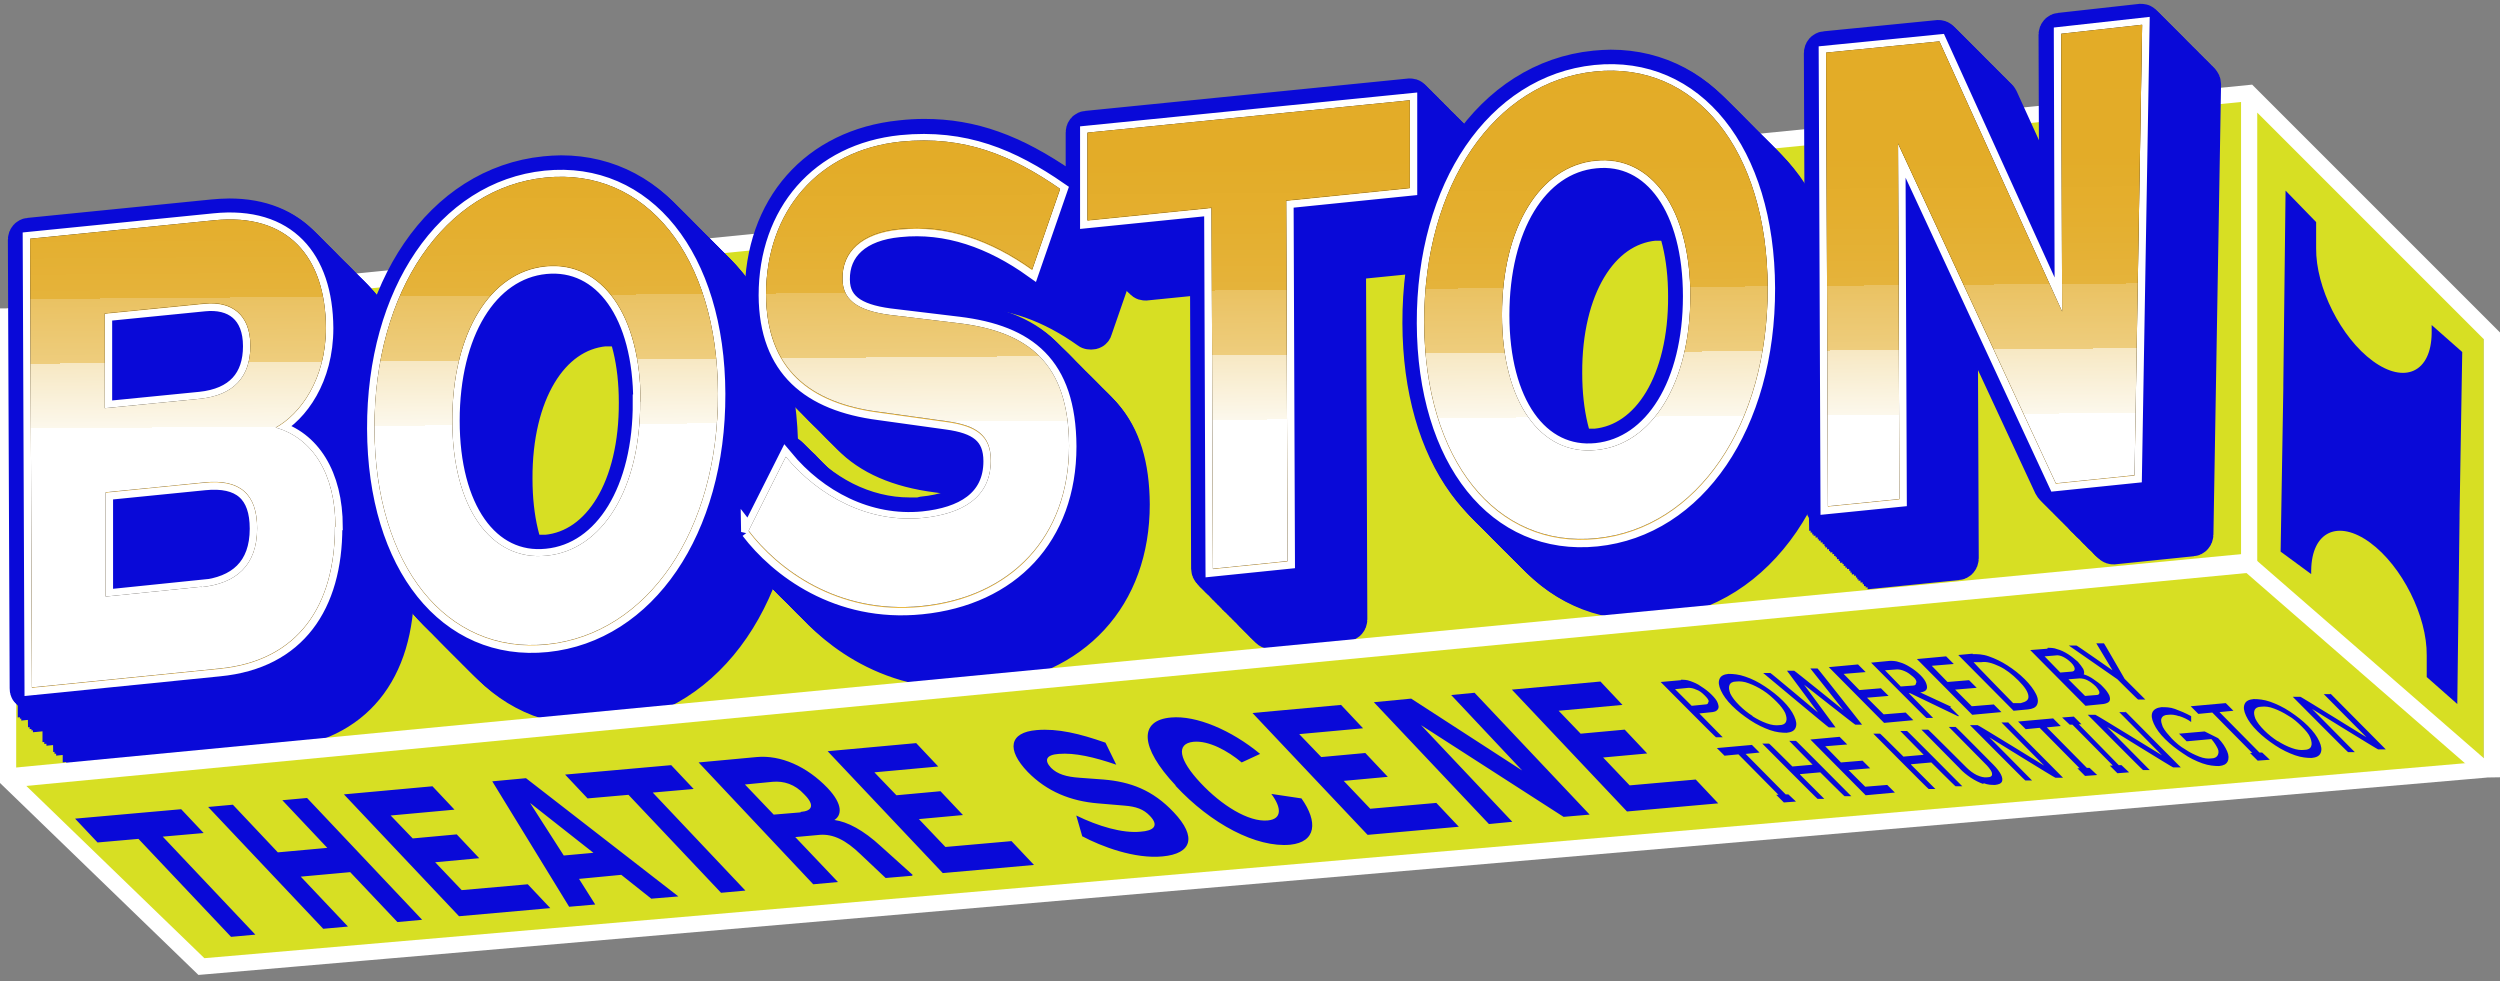 <svg xmlns="http://www.w3.org/2000/svg" viewBox="0 0 556.1 218.3"><rect x="0" y="0" width="556.1" height="218.3" fill="#808080" stroke="none"/><defs><linearGradient id="linear-gradient" x1="39.8" y1="216.3" x2="40.9" y2="72.4" gradientTransform="matrix(1 0 0 -1 0 225)" gradientUnits="userSpaceOnUse"><stop offset="0" stop-color="#e3ac27"/><stop offset=".2" stop-color="#e3ac28"/><stop offset=".3" stop-color="#e4af2f"/><stop offset=".4" stop-color="#e5b33b"/><stop offset=".4" stop-color="#e7ba4c"/><stop offset=".4" stop-color="#eac262"/><stop offset=".5" stop-color="#eecd7d"/><stop offset=".5" stop-color="#f2d99e"/><stop offset=".5" stop-color="#f7e8c3"/><stop offset=".6" stop-color="#fcf8ec"/><stop offset=".6" stop-color="#fff"/></linearGradient><linearGradient id="linear-gradient-2" x1="120.9" y1="216.9" x2="122" y2="73" gradientTransform="matrix(1 0 0 -1 0 225)" gradientUnits="userSpaceOnUse"><stop offset="0" stop-color="#e3ac27"/><stop offset=".2" stop-color="#e3ac28"/><stop offset=".3" stop-color="#e4af2f"/><stop offset=".4" stop-color="#e5b33b"/><stop offset=".4" stop-color="#e7ba4c"/><stop offset=".4" stop-color="#eac262"/><stop offset=".5" stop-color="#eecd7d"/><stop offset=".5" stop-color="#f2d99e"/><stop offset=".5" stop-color="#f7e8c3"/><stop offset=".6" stop-color="#fcf8ec"/><stop offset=".6" stop-color="#fff"/></linearGradient><linearGradient id="linear-gradient-3" x1="201.4" y1="217.5" x2="202.5" y2="73.6" gradientTransform="matrix(1 0 0 -1 0 225)" gradientUnits="userSpaceOnUse"><stop offset="0" stop-color="#e3ac27"/><stop offset=".2" stop-color="#e3ac28"/><stop offset=".3" stop-color="#e4af2f"/><stop offset=".4" stop-color="#e5b33b"/><stop offset=".4" stop-color="#e7ba4c"/><stop offset=".4" stop-color="#eac262"/><stop offset=".5" stop-color="#eecd7d"/><stop offset=".5" stop-color="#f2d99e"/><stop offset=".5" stop-color="#f7e8c3"/><stop offset=".6" stop-color="#fcf8ec"/><stop offset=".6" stop-color="#fff"/></linearGradient><linearGradient id="linear-gradient-4" x1="277.5" y1="218" x2="278.6" y2="74.1" gradientTransform="matrix(1 0 0 -1 0 225)" gradientUnits="userSpaceOnUse"><stop offset="0" stop-color="#e3ac27"/><stop offset=".2" stop-color="#e3ac28"/><stop offset=".3" stop-color="#e4af2f"/><stop offset=".4" stop-color="#e5b33b"/><stop offset=".4" stop-color="#e7ba4c"/><stop offset=".4" stop-color="#eac262"/><stop offset=".5" stop-color="#eecd7d"/><stop offset=".5" stop-color="#f2d99e"/><stop offset=".5" stop-color="#f7e8c3"/><stop offset=".6" stop-color="#fcf8ec"/><stop offset=".6" stop-color="#fff"/></linearGradient><linearGradient id="linear-gradient-5" x1="354.6" y1="218.6" x2="355.6" y2="74.7" gradientTransform="matrix(1 0 0 -1 0 225)" gradientUnits="userSpaceOnUse"><stop offset="0" stop-color="#e3ac27"/><stop offset=".2" stop-color="#e3ac28"/><stop offset=".3" stop-color="#e4af2f"/><stop offset=".4" stop-color="#e5b33b"/><stop offset=".4" stop-color="#e7ba4c"/><stop offset=".4" stop-color="#eac262"/><stop offset=".5" stop-color="#eecd7d"/><stop offset=".5" stop-color="#f2d99e"/><stop offset=".5" stop-color="#f7e8c3"/><stop offset=".6" stop-color="#fcf8ec"/><stop offset=".6" stop-color="#fff"/></linearGradient><linearGradient id="linear-gradient-6" x1="441.1" y1="219.3" x2="442.2" y2="75.3" gradientTransform="matrix(1 0 0 -1 0 225)" gradientUnits="userSpaceOnUse"><stop offset="0" stop-color="#e3ac27"/><stop offset=".2" stop-color="#e3ac28"/><stop offset=".3" stop-color="#e4af2f"/><stop offset=".4" stop-color="#e5b33b"/><stop offset=".4" stop-color="#e7ba4c"/><stop offset=".4" stop-color="#eac262"/><stop offset=".5" stop-color="#eecd7d"/><stop offset=".5" stop-color="#f2d99e"/><stop offset=".5" stop-color="#f7e8c3"/><stop offset=".6" stop-color="#fcf8ec"/><stop offset=".6" stop-color="#fff"/></linearGradient><style>.cls-2,.cls-3,.cls-4{fill:none}.cls-2{stroke-miterlimit:10;stroke-width:3.6px}.cls-2,.cls-4{stroke:#fff}.cls-3{stroke:#0909d8;stroke-width:8.3px}.cls-4{stroke-width:3.3px}.cls-13{fill:#221f1f}.cls-15{fill:#e6ae29}.cls-16{fill:#0909d8}</style></defs><g style="isolation:isolate" id="Layer_1"><g id="uuid-fc770a56-5c9d-4690-991e-c4ec5948cef0"><g id="uuid-18910947-beda-4e6d-9b21-76b97b0830b4"><path d="M552.5 74.6V171c-.9 0-1.6.1-1.6.1L43 214.9 0 173.3v-103h.6c19.7-2 497.9-49.6 497.9-49.6l54 54z" fill="#d7df23"/><path fill="none" d="M548.3 171.6l-46.1-42.2-498 46.8 40.6 42.1 503.5-46.7"/><path class="cls-16" d="M51.4 208.4l-20.6-21.8-9.1.8-5-5.3 23.6-2.1 5 5.3-9.1.8 20.6 21.8-5.5.5zM71.9 206.6l-25.6-27.1 5.5-.5 10 10.6 11-1-10-10.6 5.5-.5 25.6 27.1-5.5.5L77.9 194l-11 1 10.5 11.1-5.5.5zM102.1 203.8l-25.6-27.1 19.7-1.8 4.9 5.2-14.2 1.3 4.9 5.1 9.8-.9 5 5.3-9.8.9 5.9 6.2 14.7-1.3 5 5.3-20.2 1.8zM145 200l-6.8-5.4-9.4.9 3.6 5.7-5.8.5-17.1-27.9 7.5-.7 33.9 26.3-6 .5zm-19.6-9.7l6.6-.6-14.1-11.1 7.5 11.7zM160.4 198.6l-20.6-21.8-9.1.8-5-5.3 23.6-2.1 5 5.3-9.1.8 20.6 21.8-5.5.5zM202.9 194.8l-5.9.5-5.5-5.2c-3.4-3.3-6.2-4.6-9.1-4.4l-5.5.5 9.5 10-5.5.5-25.5-27.1 12.9-1.2c5.4-.5 11.2 2.1 15.8 6.9 3.5 3.7 3.1 6.1 1.5 7.1 2.9.4 6.4 2.2 10.4 5.9l7 6.3zm-24.8-14.2c2.6-.2 3.2-1.5.8-3.9-2.1-2.3-4.6-3-7-2.8l-6.2.6 6.4 6.7 6-.5zM209.7 194.2l-25.6-27.1 19.7-1.8 4.9 5.2-14.2 1.3 4.9 5.1 9.8-.9 5 5.3-9.8.9 5.9 6.2 14.7-1.3 5 5.3-20.2 1.8zM240.7 185.9l-1.3-4.5c4.9 2.4 10.3 4 14.3 3.6 2.9-.2 4.2-1.3 2.1-3.5-1.4-1.5-3.1-2.1-5.7-2.3l-5.9-.5c-6-.5-11.3-2.6-15.6-7-4.8-5-4.1-8.8 2-9.3 4.7-.4 9.6.8 15.3 2.8l2.4 4.9c-4.9-1.7-9.3-2.7-12.8-2.4-2.8.2-3.3 1.4-1.7 3.1 1.4 1.4 3.4 2 6.3 2.2l5.4.4c5.9.5 10.9 2.3 15.6 7.3 5.2 5.5 4 9.2-2.5 9.8-6.2.6-13.6-2.2-17.9-4.5zM261.5 174.7c-8-8.5-8.2-14.5-1-15.1 5.6-.5 13.4 2.8 19.8 8.1l-4.1 1.9c-3.1-2.6-7.3-4.9-10.7-4.6-4 .4-3.3 4 1.6 9.2 4.6 4.9 10.6 8.7 14.9 8.3 3.2-.3 3.1-2.8.8-5.9l6.7 1c3.7 5.2 3.3 9.7-2.5 10.3-7.5.7-17.6-4.6-25.5-13.1zM304.2 185.7l-25.6-27.1 19.7-1.8 4.9 5.2-14.2 1.3 4.9 5.1 9.8-.9 5 5.3-9.8.9 5.9 6.2 14.7-1.3 5 5.3-20.2 1.8zM322.8 154.6l5.2-.5 25.6 27.1-5.8.5-31.7-20.4 20.3 21.5-5.2.5-25.6-27.1 8.3-.8 24.7 16-15.8-16.8zM361.9 180.5l-25.6-27.1 19.7-1.8 4.9 5.2-14.2 1.3 4.9 5.1 9.8-.9 5 5.3-9.8.9 5.9 6.2 14.7-1.3 5 5.3-20.2 1.8z"/><g><path class="cls-16" d="M373.9 151.2c.6 0 1.3 0 2.1.3s1.6.6 2.4 1.2c.8.5 1.6 1.1 2.3 1.8.7.7 1.2 1.3 1.4 1.9s.3 1 0 1.4-.6.5-1.2.6l-2.9.3 5.2 5.3h-1.5c0 .1-12.3-12.3-12.3-12.3l4.5-.4zm6.2 4.9c0-.4-.3-.8-.9-1.4-.6-.6-1.2-1.1-1.9-1.3-.6-.3-1.2-.4-1.7-.4l-3 .3 3.7 3.7 3-.3c.5 0 .7-.2.7-.6zM382.8 153.6c-.5-1.1-.6-1.9-.3-2.6.3-.7 1-1 2-1.1 1 0 2.3.1 3.7.6 1.5.5 2.9 1.2 4.4 2.2 1.5 1 2.8 2 4 3.2 1.2 1.2 2 2.3 2.5 3.4s.6 1.9.3 2.6c-.3.7-1 1-2 1.1-1 0-2.3-.1-3.7-.6-1.4-.5-2.9-1.2-4.4-2.2s-2.8-2-4-3.2c-1.2-1.2-2-2.3-2.5-3.4zm7 5.7c1.1.7 2.1 1.2 3.2 1.6s2 .5 2.8.4c.8 0 1.3-.3 1.5-.8.2-.5.1-1.1-.2-1.9-.4-.8-1-1.6-1.9-2.5-.9-.9-1.9-1.8-3-2.5s-2.1-1.2-3.2-1.6c-1-.4-2-.5-2.8-.4-.8 0-1.3.3-1.5.8-.2.5-.1 1.1.2 1.9.4.8 1 1.6 2 2.6.9.9 1.9 1.7 3 2.4zM410 157.9l-7.3-9.2h1.6c0-.1 9.9 12.5 9.9 12.5h-1.5c0 .1-11.4-8.9-11.4-8.9l7 9.5h-1.5c0 .1-14.6-12.1-14.6-12.1h1.6c0-.1 10.6 8.8 10.6 8.8l-6.9-9.3h1.6c0-.1 11 8.8 11 8.8zM413.3 147.8l1.7 1.7-4.9.4 3.5 3.6 4.8-.4 1.7 1.7-4.8.4 3.7 3.7 4.9-.4 1.7 1.7-6.5.6-12.3-12.4 6.5-.6zM433.8 157.3l2 2h-.3l-10.6-5.1h-.3l5.4 5.5h-1.5c0 .1-12.3-12.3-12.3-12.3l4.2-.4c.6 0 1.3 0 2.1.3.8.2 1.6.6 2.4 1.1s1.6 1.1 2.3 1.8c.7.7 1.1 1.3 1.3 1.9.2.6.2 1 0 1.3-.2.3-.6.5-1.2.6h-.2l6.9 3.2zm-7.5-5.5c0-.4-.2-.8-.8-1.3s-1.1-.9-1.8-1.2-1.2-.4-1.7-.4l-2.7.2 3.5 3.6 2.7-.2c.5 0 .7-.2.7-.6zM432.9 146l1.7 1.7-4.9.4 3.5 3.6 4.8-.4 1.7 1.7-4.8.4 3.7 3.7 4.9-.4 1.7 1.7-6.5.6-12.3-12.4 6.5-.6zM438.8 145.5c1 0 2.2 0 3.6.5s2.7 1.1 4.1 2 2.7 1.9 3.9 3.1 2 2.3 2.5 3.3.5 1.8.2 2.4c-.3.6-1 .9-2 1l-3.2.3-12.3-12.4 3.2-.3zm9 10.9h1.7c1.2-.3 1.8-.7 1.7-1.6-.1-.9-.8-2-2.2-3.4-1.4-1.4-2.8-2.5-4.3-3.2s-2.8-1.1-4-.9H439c0 .1 8.9 9.2 8.9 9.2zM455.5 144.1c.6 0 1.4 0 2.1.3.8.2 1.6.6 2.4 1.1.8.5 1.5 1.1 2.2 1.7.5.6.9 1.1 1.2 1.6.2.5.3.9.1 1.2.7.2 1.5.6 2.2 1.1s1.5 1 2.1 1.7c.7.7 1.1 1.3 1.4 1.9.2.6.2 1 0 1.3s-.7.5-1.3.6l-4 .4-12.3-12.4 3.8-.3zm6 4.7c0-.3-.2-.8-.8-1.4-.6-.6-1.2-1-1.8-1.3-.6-.3-1.2-.4-1.7-.3l-2.4.2 3.5 3.6 2.4-.2c.5 0 .8-.2.8-.6zm5.5 5.3c0-.4-.3-.8-.8-1.4-.6-.6-1.3-1.1-1.9-1.4-.6-.3-1.2-.4-1.7-.4l-2.5.2 3.7 3.7 2.5-.2c.5 0 .7-.2.7-.6zM469.9 149.1l-3.6-6h1.7c0-.1 4.6 7.9 4.6 7.9l4.6 4.6h-1.6c0 .1-4.6-4.5-4.6-4.5l-10.8-7.5h1.7c0-.1 8 5.5 8 5.5z"/><g><path class="cls-16" d="M395.6 176.8l-8.9-9-3.1.3-1.7-1.7 7.8-.7 1.7 1.7-3.1.3 8.9 9h.6l1.7 1.6-2.7.2-1.7-1.7h.6zM400.4 172.3l5.4 5.4h-1.5c0 .1-12.3-12.3-12.3-12.3h1.5c0-.1 5.2 5.1 5.2 5.1l4.5-.4-5.2-5.3h1.5c0-.1 12.3 12.3 12.3 12.3h-1.5c0 .1-5.4-5.3-5.4-5.3l-4.5.4zM409.2 163.9l1.7 1.7-4.9.4 3.5 3.6 4.8-.4 1.7 1.7-4.8.4 3.7 3.7 4.9-.4 1.7 1.7-6.5.6-12.3-12.4 6.5-.6zM425.1 170.1l5.4 5.4H429c0 .1-12.3-12.3-12.3-12.3h1.5c0-.1 5.2 5.1 5.2 5.1l4.5-.4-5.2-5.3h1.5c0-.1 12.3 12.3 12.3 12.3H435c0 .1-5.4-5.3-5.4-5.3l-4.5.4zM441.2 174.4c-.9-.3-1.9-.8-2.8-1.4-.9-.6-1.8-1.3-2.6-2.2l-8.4-8.5h1.5c0-.1 8.5 8.4 8.5 8.4.7.7 1.5 1.3 2.3 1.7.9.4 1.6.6 2.4.5.7 0 1.1-.3 1-.8 0-.5-.5-1.1-1.1-1.8l-8.5-8.6h1.5c0-.1 8.4 8.4 8.4 8.4.8.8 1.4 1.6 1.7 2.2s.4 1.2.2 1.6c-.2.4-.7.6-1.5.7-.8 0-1.6 0-2.6-.4zM446.6 160.6l12.3 12.4h-1.7c0 .1-14.7-9-14.7-9l9.5 9.6h-1.5c0 .1-12.3-12.3-12.3-12.3h1.7c0-.1 14.8 9 14.8 9l-9.5-9.6h1.5v-.1zM462.6 170.9l-8.9-9-3.1.3-1.7-1.7 7.8-.7 1.7 1.7-3.1.3 8.9 9h.6l1.7 1.6-2.7.2-1.7-1.7h.6zM469.9 170.2l-8.9-9h-.6l-1.7-1.6 2.6-.2 1.7 1.7h-.6l8.9 9.1h.6l1.7 1.6-2.6.2-1.7-1.7h.6zM472.8 158.3l12.3 12.4h-1.7c0 .1-14.7-9-14.7-9l9.5 9.6h-1.5c0 .1-12.3-12.3-12.3-12.3h1.7c0-.1 14.8 9 14.8 9l-9.5-9.6h1.5v-.1zM484.7 159.3c-.9-.3-1.7-.4-2.4-.3-.8 0-1.3.3-1.5.8-.2.5 0 1.1.3 1.9.4.8 1.1 1.6 2 2.6.9.9 1.9 1.8 3 2.4 1 .7 2.1 1.2 3.1 1.6 1 .4 1.9.5 2.7.4.7 0 1.2-.3 1.4-.7s.3-.9 0-1.5-.7-1.3-1.4-2.1l-5.5.5-1.7-1.7 5.7-.5 3 1.5c1 1 1.6 2 2 2.9s.4 1.7.1 2.3c-.3.6-.9.9-1.9 1-1 0-2.3-.1-3.7-.6s-2.9-1.2-4.3-2.2c-1.5-1-2.8-2-4-3.2-1.2-1.2-2-2.3-2.5-3.4s-.6-1.9-.3-2.6c.3-.6 1-1 2-1.1.9 0 1.9 0 3 .4s2.3.9 3.6 1.6v1.3c-.8-.6-1.7-1-2.6-1.3zM501 167.5l-8.9-9-3.1.3-1.7-1.7 7.8-.7 1.7 1.7-3.1.3 8.9 9h.6l1.7 1.6-2.7.2-1.7-1.7h.6zM499.6 159.2c-.5-1.1-.6-1.9-.3-2.6.3-.7 1-1 2-1.1 1 0 2.3.1 3.7.6 1.4.5 2.9 1.2 4.4 2.2 1.5 1 2.8 2 4 3.2s2 2.3 2.5 3.4.6 1.9.3 2.6-1 1-2 1.1c-1 0-2.3-.1-3.7-.6-1.4-.5-2.9-1.2-4.4-2.2-1.5-1-2.8-2-4-3.2-1.2-1.2-2-2.3-2.5-3.4zm7 5.6c1.1.7 2.1 1.2 3.2 1.6s2 .5 2.8.4c.8 0 1.3-.3 1.5-.8s.1-1.1-.2-1.9-1-1.6-1.9-2.5c-.9-.9-1.9-1.8-3-2.4-1.1-.7-2.1-1.2-3.2-1.6-1-.4-2-.5-2.8-.4-.8 0-1.3.3-1.5.8-.2.5-.1 1.1.2 1.9.4.8 1 1.6 2 2.6.9.9 1.9 1.7 3 2.4zM518.4 154.3l12.3 12.4H529c0 .1-14.7-9-14.7-9l9.5 9.6h-1.5c0 .1-12.3-12.3-12.3-12.3h1.7c0-.1 14.7 9 14.7 9l-9.5-9.6h1.5v-.1z"/></g></g><g><path class="cls-2" d="M552.8 171.3l-52.5-45.7L1.8 173.4"/><path class="cls-2" d="M2.4 70.3c19.7-2 497.9-49.6 497.9-49.6l54 54v96.4c-.9 0-1.6.1-1.6.1L44.8 215l-43-41.6v-103h.6zM500.3 20.7v104.9"/></g><g><path class="cls-13" d="M74.5 117.3c0 17.4-8.1 29.8-25.7 31.5L7.1 153l-.4-99.8 40.9-4.1c16.5-1.7 24.8 8.2 24.9 23.9 0 11.4-5.7 19.2-11.2 22.2 8.2 2.3 13.3 10.3 13.3 22zM23.3 69.8v21.1l21.2-2.1c7.6-.8 11.2-5 11.2-11.8 0-7-4.2-10-10.2-9.4l-22.1 2.2zm21.5 60.9c7.7-.8 12.4-4.8 12.4-13.1 0-7.6-3.8-11-11.7-10.2l-22 2.2v23.2l21.4-2.2zM83.3 95.4c-.1-30.5 15.6-53.5 38-55.8s38.3 17.5 38.4 48c.1 30.5-15.6 53.5-38 55.8s-38.3-17.5-38.4-48zm59.2-6c0-19.4-8.7-31.3-21.1-30.1s-20.8 14.9-20.8 34.3 8.6 31.4 21 30.1c12.4-1.2 20.9-14.9 20.8-34.3zM166.5 118.3l8.3-16.5c7.3 8.8 18.4 14.8 30.5 13.6 8.7-.9 15.1-4.5 15.1-12.8 0-5.6-3.2-7.8-9.8-8.7l-15.1-2.1c-15.4-2-25-9.6-25.1-26.1 0-18.5 11.6-32.1 30-34 14.2-1.4 24.7 3.1 35.4 10.5l-6.2 17.9c-9.1-6.5-19-10.1-29.5-9-8.4.8-12.8 5-12.7 11.1 0 5.3 4.3 7.4 11.8 8.2l14.1 1.7c15.4 1.9 24.4 8.8 24.5 27.2 0 20.2-12.8 33.7-32.8 35.7-18.8 1.9-32.1-8.4-38.5-16.8zM269.8 126.5l-.3-80.2-27.6 2.8V29.6l71.7-7.2v19.5l-27.5 2.8.3 80.2-16.6 1.7zM316.8 71.9c-.1-30.5 15.6-53.5 38-55.8s38.3 17.5 38.4 48c.1 30.5-15.6 53.5-38 55.8-22.5 2.3-38.3-17.5-38.4-48zm59.2-6c0-19.4-8.7-31.4-21.1-30.1-12.4 1.2-20.8 14.9-20.8 34.3s8.6 31.4 21 30.1S376 85.3 376 65.9zM458.5 7.6l18-2-1.7 100.2-17.5 1.8L422.2 32l.3 79.1-15.9 1.6-.4-100.9 25.2-2.5 27.3 60.1-.2-61.7z"/><g><path class="cls-3" d="M19.9 166.7c-.2 0-.3 0-.5-.2-.1-.1-.2-.3-.2-.5l-.4-99.8c0-.4.3-.7.6-.7l40.9-4.1c1.2-.1 2.4-.2 3.6-.2 14 0 22 9 22.1 24.8 0 11.3-5.2 18.7-10.3 22.1 7.7 3 12.3 11.1 12.3 22.2 0 19.1-9.3 30.5-26.4 32.2l-41.7 4.2zM37.2 145l20.5-2.1c7.8-.8 11.7-4.9 11.7-12.4 0-6.6-2.8-9.6-8.9-9.6s-1.3 0-2.1.1L37 123.2V145zm-.2-41.9l20.3-2.1c7-.7 10.6-4.4 10.5-11.1 0-5.6-2.9-8.8-8-8.8h-1.4l-21.5 2.2V103zM131.2 157.3c-21.2 0-35.6-19.7-35.7-48.9-.1-30.9 15.8-54.2 38.7-56.5 1.2-.1 2.4-.2 3.5-.2 21.2 0 35.6 19.7 35.7 48.9.1 30.9-15.8 54.1-38.7 56.5-1.2.1-2.4.2-3.5.2zm4.9-84.4h-1.7c-12.1 1.2-20.2 14.7-20.1 33.6 0 17.9 7.3 29.5 18.5 29.5h1.7c12.2-1.2 20.3-14.7 20.2-33.6 0-17.9-7.4-29.5-18.6-29.5zM213.5 149c-19.9 0-31.5-13.2-34.6-17.3-.2-.2-.2-.5 0-.8l8.3-16.5c.1-.2.3-.4.6-.4.2 0 .4 0 .6.3 7.1 8.6 16.9 13.5 26.8 13.5s2 0 3-.2c9.6-1 14.5-5 14.5-12.1 0-4.9-2.5-7.1-9.2-8l-15.1-2.1c-17-2.2-25.7-11.2-25.7-26.8 0-19.2 11.9-32.8 30.6-34.7 1.8-.2 3.5-.3 5.2-.3 10.5 0 19.7 3.3 30.7 10.9.3.2.4.5.3.8l-6.2 17.9c0 .2-.2.4-.5.4h-.2c-.1 0-.3 0-.4-.1-8.4-6-17-9-25.4-9s-2.4 0-3.6.2c-7.8.8-12.2 4.6-12 10.4 0 4.4 3.4 6.7 11.2 7.5l14.1 1.7c17.3 2.1 25 10.7 25.1 27.9 0 20.4-12.8 34.3-33.5 36.4-1.5.1-3 .2-4.5.2zM282.7 140.2c-.2 0-.3 0-.5-.2-.1-.1-.2-.3-.2-.5l-.3-79.5-26.9 2.7c-.2 0-.3 0-.5-.2-.1-.1-.2-.3-.2-.5V42.5c0-.4.2-.7.6-.7l71.8-7.2c.2 0 .3 0 .5.2.1.1.2.3.2.5v19.5c0 .4-.2.7-.6.7l-26.9 2.7.3 79.6c0 .4-.3.7-.6.7l-16.6 1.7zM364.7 133.7c-21.2 0-35.6-19.7-35.7-48.9-.1-30.9 15.8-54.2 38.7-56.5 1.2-.1 2.4-.2 3.5-.2 21.2 0 35.6 19.7 35.7 48.9.1 30.9-15.8 54.2-38.7 56.5-1.2.1-2.4.2-3.5.2zm4.9-84.3h-1.7c-12.1 1.2-20.2 14.7-20.1 33.6 0 17.9 7.3 29.5 18.5 29.5h1.7c12.2-1.2 20.3-14.7 20.2-33.6 0-17.9-7.4-29.5-18.6-29.5zM419.5 126.4c-.2 0-.3 0-.5-.2-.1-.1-.2-.3-.2-.5l-.4-100.9c0-.4.3-.7.6-.7l25.2-2.5c.3 0 .5.2.6.4l26 57.1-.2-58.4c0-.4.3-.7.6-.7l18-2c.2 0 .4 0 .5.2.1.1.2.3.2.5l-1.7 100.2c0 .4-.3.7-.6.7l-17.5 1.8c-.3 0-.5-.2-.6-.4l-33.8-72.7.3 75.9c0 .4-.3.7-.6.7l-15.9 1.6z"/><path class="cls-3" d="M19.6 166.4c-.2 0-.3 0-.5-.2-.1-.1-.2-.3-.2-.5l-.4-99.8c0-.4.3-.7.6-.7L60 61.1c1.2-.1 2.4-.2 3.6-.2 14 0 22 9 22.1 24.8 0 11.3-5.2 18.7-10.3 22.1 7.7 3 12.3 11.1 12.3 22.2 0 19.1-9.3 30.5-26.4 32.3l-41.7 4.2zm17.2-21.8l20.5-2.1c7.8-.8 11.7-4.9 11.7-12.4 0-6.6-2.8-9.6-8.9-9.6s-1.3 0-2.1.1l-21.4 2.2v21.8zm-.1-41.9l20.3-2.1c7-.7 10.6-4.4 10.5-11.1 0-5.6-2.9-8.8-8-8.8h-1.4l-21.5 2.2v19.7zM130.9 156.9c-21.2 0-35.6-19.7-35.7-48.9-.1-30.9 15.8-54.2 38.7-56.5 1.2-.1 2.4-.2 3.5-.2 21.2 0 35.6 19.7 35.7 48.9.1 30.9-15.8 54.2-38.7 56.5-1.2.1-2.4.2-3.5.2zm4.9-84.3h-1.7c-12.1 1.2-20.2 14.7-20.1 33.6 0 17.9 7.3 29.5 18.5 29.5h1.7c12.2-1.2 20.3-14.7 20.2-33.6 0-17.9-7.4-29.5-18.6-29.5zM213.2 148.6c-19.9 0-31.5-13.2-34.6-17.3-.2-.2-.2-.5 0-.8l8.3-16.5c.1-.2.3-.4.6-.4.2 0 .4 0 .6.3 7.1 8.6 16.9 13.5 26.8 13.5s2 0 3-.2c9.6-1 14.5-5 14.5-12.1 0-4.9-2.5-7.1-9.2-8l-15.1-2.1c-17-2.2-25.7-11.2-25.7-26.8 0-19.2 11.9-32.8 30.6-34.7 1.8-.2 3.5-.3 5.2-.3 10.5 0 19.7 3.3 30.7 10.9.3.2.4.5.3.8L243 72.8c0 .2-.2.4-.5.4h-.2c-.1 0-.3 0-.4-.1-8.4-6-17-9-25.4-9s-2.4 0-3.6.2c-7.8.8-12.2 4.6-12 10.4 0 4.4 3.4 6.7 11.2 7.5l14.1 1.7c17.3 2.1 25 10.7 25.1 27.9 0 20.4-12.8 34.3-33.5 36.4-1.5.1-3 .2-4.5.2zM282.4 139.8c-.2 0-.3 0-.5-.2-.1-.1-.2-.3-.2-.5l-.3-79.5-26.9 2.7c-.2 0-.3 0-.5-.2-.1-.1-.2-.3-.2-.5V42.1c0-.4.2-.7.6-.7l71.8-7.2c.2 0 .3 0 .5.2.1.1.2.3.2.5v19.5c0 .4-.2.7-.6.7l-26.9 2.7.3 79.6c0 .4-.3.7-.6.7l-16.6 1.7zM364.3 133.4c-21.2 0-35.6-19.7-35.7-48.9-.1-30.9 15.8-54.2 38.7-56.5 1.2-.1 2.4-.2 3.5-.2 21.2 0 35.6 19.7 35.7 48.9.1 30.9-15.8 54.2-38.7 56.5-1.2.1-2.4.2-3.5.2zm4.9-84.4h-1.7c-12.1 1.2-20.2 14.7-20.1 33.6 0 17.9 7.3 29.5 18.5 29.5h1.7c12.2-1.2 20.3-14.7 20.2-33.6 0-17.9-7.4-29.5-18.6-29.5zM419.1 126c-.2 0-.3 0-.5-.2-.1-.1-.2-.3-.2-.5L418 24.4c0-.4.3-.7.6-.7l25.2-2.5c.3 0 .5.2.6.4l26 57.1-.2-58.4c0-.4.3-.7.6-.7l18-2c.2 0 .4 0 .5.2.1.1.2.3.2.5l-1.7 100.2c0 .4-.3.7-.6.7l-17.5 1.8c-.3 0-.5-.2-.6-.4l-33.8-72.7.3 75.9c0 .4-.3.7-.6.7l-15.9 1.6z"/><path class="cls-3" d="M19.2 166c-.2 0-.3 0-.5-.2-.1-.1-.2-.3-.2-.5l-.4-99.8c0-.4.3-.7.6-.7l40.9-4.1c1.2-.1 2.4-.2 3.6-.2 14 0 22 9 22.1 24.8 0 11.3-5.2 18.7-10.3 22.1 7.7 3 12.3 11.1 12.3 22.2 0 19.1-9.3 30.5-26.4 32.3l-41.7 4.2zm17.3-21.7l20.5-2.1c7.8-.8 11.7-4.9 11.7-12.4 0-6.6-2.8-9.6-8.9-9.6s-1.3 0-2.1.1l-21.4 2.2v21.8zm-.2-41.9l20.3-2.1c7-.7 10.6-4.4 10.5-11.1 0-5.6-2.9-8.8-8-8.8h-1.4l-21.5 2.2v19.7zM130.5 156.6c-21.2 0-35.6-19.7-35.7-48.9-.1-30.9 15.8-54.2 38.7-56.5 1.2-.1 2.4-.2 3.5-.2 21.2 0 35.6 19.7 35.7 48.9.1 30.9-15.8 54.2-38.7 56.5-1.2.1-2.4.2-3.5.2zm4.9-84.4h-1.7c-12.1 1.2-20.2 14.7-20.1 33.6 0 17.9 7.3 29.5 18.5 29.5h1.7c12.2-1.2 20.3-14.7 20.2-33.6 0-17.9-7.4-29.5-18.6-29.5zM212.8 148.2c-19.9 0-31.5-13.2-34.6-17.3-.2-.2-.2-.5 0-.8l8.3-16.5c.1-.2.3-.4.6-.4.2 0 .4 0 .6.3 7.1 8.6 16.9 13.5 26.8 13.5s2 0 3-.2c9.6-1 14.5-5 14.5-12.1 0-4.9-2.5-7.1-9.2-8l-15.1-2.1c-17-2.2-25.7-11.2-25.7-26.8 0-19.2 11.9-32.8 30.6-34.7 1.8-.2 3.5-.3 5.2-.3 10.5 0 19.7 3.3 30.7 10.9.3.2.4.5.3.8l-6.2 17.9c0 .2-.2.4-.5.4h-.2c-.1 0-.3 0-.4-.1-8.4-6-17-9-25.4-9s-2.4 0-3.6.2c-7.8.8-12.2 4.6-12 10.4 0 4.4 3.4 6.7 11.2 7.5l14.1 1.7c17.3 2.1 25 10.7 25.1 27.9 0 20.4-12.8 34.3-33.5 36.4-1.5.1-3 .2-4.5.2zM282 139.5c-.2 0-.3 0-.5-.2-.1-.1-.2-.3-.2-.5l-.3-79.5-26.9 2.7c-.2 0-.3 0-.5-.2-.1-.1-.2-.3-.2-.5V41.8c0-.4.2-.7.6-.7l71.8-7.2c.2 0 .3 0 .5.2.1.1.2.3.2.5v19.5c0 .4-.2.7-.6.7L299 57.5l.3 79.6c0 .4-.3.7-.6.7l-16.6 1.7zM364 133c-21.2 0-35.6-19.7-35.7-48.9-.1-30.9 15.8-54.2 38.7-56.5 1.2-.1 2.4-.2 3.5-.2 21.2 0 35.6 19.7 35.7 48.9.1 30.9-15.8 54.2-38.7 56.5-1.2.1-2.4.2-3.5.2zm4.9-84.4h-1.7c-12.1 1.2-20.2 14.7-20.1 33.6 0 17.9 7.3 29.5 18.5 29.5h1.7c12.2-1.2 20.3-14.7 20.2-33.6 0-17.9-7.4-29.5-18.6-29.5zM418.7 125.7c-.2 0-.3 0-.5-.2-.1-.1-.2-.3-.2-.5l-.4-100.9c0-.4.3-.7.6-.7l25.2-2.5c.3 0 .5.2.6.4l26 57.1-.2-58.4c0-.4.3-.7.6-.7l18-2c.2 0 .4 0 .5.2.1.1.2.3.2.5l-1.7 100.2c0 .4-.3.7-.6.7l-17.5 1.8c-.3 0-.5-.2-.6-.4l-33.8-72.7.3 75.9c0 .4-.3.7-.6.7l-15.9 1.6z"/><path class="cls-3" d="M18.8 165.6c-.2 0-.3 0-.5-.2-.1-.1-.2-.3-.2-.5l-.4-99.8c0-.4.3-.7.6-.7l40.9-4.1c1.2-.1 2.4-.2 3.6-.2 14 0 22 9 22.1 24.8 0 11.3-5.2 18.7-10.3 22.1 7.7 3 12.3 11.1 12.3 22.2 0 19.1-9.3 30.5-26.4 32.3l-41.7 4.2zm17.3-21.7l20.5-2.1c7.8-.8 11.7-4.9 11.7-12.4 0-6.6-2.8-9.6-8.9-9.6s-1.3 0-2.1.1l-21.4 2.2v21.8zm-.2-41.9l20.3-2.1c7-.7 10.6-4.4 10.5-11.1 0-5.6-2.9-8.8-8-8.8h-1.4l-21.5 2.2v19.7zM130.1 156.2c-21.2 0-35.6-19.7-35.7-48.9-.1-30.9 15.8-54.2 38.7-56.5 1.2-.1 2.4-.2 3.5-.2 21.2 0 35.6 19.7 35.7 48.9.1 30.9-15.8 54.2-38.7 56.5-1.2.1-2.4.2-3.5.2zm4.9-84.4h-1.7c-12.1 1.2-20.2 14.7-20.1 33.6 0 17.9 7.3 29.5 18.5 29.5h1.7c12.2-1.2 20.3-14.7 20.2-33.6 0-17.9-7.4-29.5-18.6-29.5zM212.4 147.8c-19.9 0-31.5-13.2-34.6-17.3-.2-.2-.2-.5 0-.8l8.3-16.5c.1-.2.3-.4.6-.4.2 0 .4 0 .6.3 7.1 8.6 16.9 13.5 26.8 13.5s2 0 3-.2c9.6-1 14.5-5 14.5-12.1 0-4.9-2.5-7.1-9.2-8l-15.1-2.1c-17-2.2-25.7-11.2-25.7-26.8 0-19.2 11.9-32.8 30.6-34.7 1.8-.2 3.5-.3 5.2-.3 10.5 0 19.7 3.3 30.7 10.9.3.2.4.5.3.8L242.2 72c0 .2-.2.4-.5.4h-.2c-.1 0-.3 0-.4-.1-8.4-6-17-9-25.4-9s-2.4 0-3.6.2c-7.8.8-12.2 4.6-12 10.4 0 4.4 3.4 6.7 11.2 7.5l14.1 1.7c17.3 2.1 25 10.7 25.1 27.9 0 20.4-12.8 34.3-33.5 36.4-1.5.1-3 .2-4.5.2zM281.6 139.1c-.2 0-.3 0-.5-.2-.1-.1-.2-.3-.2-.5l-.3-79.5-26.9 2.7c-.2 0-.3 0-.5-.2-.1-.1-.2-.3-.2-.5V41.4c0-.4.2-.7.6-.7l71.8-7.2c.2 0 .3 0 .5.2.1.1.2.3.2.5v19.5c0 .4-.2.7-.6.7l-26.9 2.7.3 79.6c0 .4-.3.7-.6.7l-16.6 1.7zM363.6 132.6c-21.2 0-35.6-19.7-35.7-48.9-.1-30.9 15.8-54.2 38.7-56.5 1.2-.1 2.4-.2 3.5-.2 21.2 0 35.6 19.7 35.7 48.9.1 30.9-15.8 54.2-38.7 56.5-1.2.1-2.4.2-3.5.2zm4.9-84.3h-1.7c-12.1 1.2-20.2 14.7-20.1 33.6 0 17.9 7.3 29.5 18.5 29.5h1.7c12.2-1.2 20.3-14.7 20.2-33.6 0-17.9-7.4-29.5-18.6-29.5zM418.4 125.3c-.2 0-.3 0-.5-.2-.1-.1-.2-.3-.2-.5l-.4-100.9c0-.4.3-.7.6-.7l25.2-2.5c.3 0 .5.2.6.4l26 57.1-.2-58.4c0-.4.3-.7.6-.7l18-2c.2 0 .4 0 .5.2.1.1.2.3.2.5l-1.7 100.2c0 .4-.3.7-.6.7l-17.5 1.8c-.3 0-.5-.2-.6-.4l-33.8-72.7.3 75.9c0 .4-.3.7-.6.7l-15.9 1.6z"/><path class="cls-3" d="M18.5 165.2c-.2 0-.3 0-.5-.2-.1-.1-.2-.3-.2-.5l-.4-99.8c0-.4.3-.7.6-.7l40.9-4.1c1.2-.1 2.4-.2 3.6-.2 14 0 22 9 22.1 24.8 0 11.3-5.2 18.7-10.3 22.1 7.7 3 12.3 11.1 12.3 22.2 0 19.1-9.3 30.5-26.4 32.2l-41.7 4.2zm17.2-21.7l20.5-2.1c7.8-.8 11.7-4.9 11.7-12.4 0-6.6-2.8-9.6-8.9-9.6s-1.3 0-2.1.1l-21.4 2.2v21.8zm-.1-41.9l20.3-2.1c7-.7 10.6-4.4 10.5-11.1 0-5.6-2.9-8.8-8-8.8H57l-21.5 2.2v19.7zM129.8 155.8c-21.2 0-35.6-19.7-35.7-48.9-.1-30.9 15.8-54.2 38.7-56.5 1.2-.1 2.4-.2 3.5-.2 21.2 0 35.6 19.7 35.7 48.9.1 30.9-15.8 54.2-38.7 56.5-1.2.1-2.4.2-3.5.2zm4.8-84.3h-1.7c-12.1 1.2-20.2 14.7-20.1 33.6 0 17.9 7.3 29.5 18.5 29.5h1.7c12.2-1.2 20.3-14.7 20.2-33.6 0-17.9-7.4-29.5-18.6-29.5zM212.1 147.5c-19.9 0-31.5-13.2-34.6-17.3-.2-.2-.2-.5 0-.8l8.3-16.5c.1-.2.3-.4.6-.4.2 0 .4 0 .6.3 7.1 8.6 16.9 13.5 26.8 13.5s2 0 3-.2c9.6-1 14.5-5 14.5-12.1 0-4.9-2.5-7.1-9.2-8l-15.1-2.1c-17-2.2-25.7-11.2-25.7-26.8 0-19.2 11.9-32.8 30.6-34.7 1.8-.2 3.5-.3 5.2-.3 10.5 0 19.7 3.3 30.7 10.9.3.2.4.5.3.8l-6.2 17.9c0 .2-.2.4-.5.4h-.2c-.1 0-.3 0-.4-.1-8.4-6-17-9-25.4-9s-2.4 0-3.6.2c-7.8.8-12.2 4.6-12 10.4 0 4.4 3.4 6.7 11.2 7.5l14.1 1.7c17.3 2.1 25 10.7 25.1 27.9 0 20.4-12.8 34.3-33.5 36.4-1.5.1-3 .2-4.5.2zM281.2 138.7c-.2 0-.3 0-.5-.2-.1-.1-.2-.3-.2-.5l-.3-79.5-26.9 2.7c-.2 0-.3 0-.5-.2-.1-.1-.2-.3-.2-.5V41c0-.4.2-.7.6-.7l71.8-7.2c.2 0 .3 0 .5.2.1.1.2.3.2.5v19.5c0 .4-.2.7-.6.7l-26.9 2.7.3 79.6c0 .4-.3.7-.6.7l-16.6 1.7zM363.2 132.3c-21.2 0-35.6-19.7-35.7-48.9-.1-30.9 15.8-54.2 38.7-56.5 1.2-.1 2.4-.2 3.5-.2 21.2 0 35.6 19.7 35.7 48.9.1 30.9-15.8 54.2-38.7 56.5-1.2.1-2.4.2-3.5.2zm4.9-84.4h-1.7c-12.1 1.2-20.2 14.7-20.1 33.6 0 17.9 7.3 29.5 18.5 29.5h1.7c12.2-1.2 20.3-14.7 20.2-33.6 0-17.9-7.4-29.5-18.6-29.5zM418 124.9c-.2 0-.3 0-.5-.2-.1-.1-.2-.3-.2-.5l-.4-100.9c0-.4.3-.7.6-.7l25.2-2.5c.3 0 .5.2.6.4l26 57.1-.2-58.4c0-.4.3-.7.6-.7l18-2c.2 0 .4 0 .5.2.1.1.2.3.2.5l-1.7 100.2c0 .4-.3.7-.6.7l-17.5 1.8c-.3 0-.5-.2-.6-.4l-33.8-72.7.3 75.9c0 .4-.3.7-.6.7L418 125z"/><path class="cls-3" d="M18.1 164.9c-.2 0-.3 0-.5-.2-.1-.1-.2-.3-.2-.5L17 64.4c0-.4.3-.7.6-.7l40.9-4.1c1.2-.1 2.4-.2 3.6-.2 14 0 22 9 22.1 24.8 0 11.3-5.2 18.7-10.3 22.1 7.7 3 12.3 11.1 12.3 22.2 0 19.1-9.3 30.5-26.4 32.3L18.1 165zm17.2-21.7l20.5-2.1c7.8-.8 11.7-4.9 11.7-12.4 0-6.6-2.8-9.6-8.9-9.6s-1.3 0-2.1.1l-21.4 2.2v21.8zm-.1-41.9l20.3-2.1c7-.7 10.6-4.4 10.5-11.1 0-5.6-2.9-8.8-8-8.8h-1.4l-21.5 2.2v19.7zM129.4 155.5c-21.2 0-35.6-19.7-35.7-48.9-.1-30.9 15.8-54.2 38.7-56.5 1.2-.1 2.4-.2 3.5-.2 21.2 0 35.6 19.7 35.7 48.9.1 30.9-15.8 54.2-38.7 56.5-1.2.1-2.4.2-3.5.2zm4.9-84.4h-1.7c-12.1 1.2-20.2 14.7-20.1 33.6 0 17.9 7.3 29.5 18.5 29.5h1.7c12.2-1.2 20.3-14.7 20.2-33.6 0-17.9-7.4-29.5-18.6-29.5zM211.7 147.1c-19.9 0-31.5-13.2-34.6-17.3-.2-.2-.2-.5 0-.8l8.3-16.5c.1-.2.3-.4.6-.4.2 0 .4 0 .6.3 7.1 8.6 16.9 13.5 26.8 13.5s2 0 3-.2c9.6-1 14.5-5 14.5-12.1 0-4.9-2.5-7.1-9.2-8l-15.1-2.1c-17-2.2-25.7-11.2-25.7-26.8 0-19.2 11.9-32.8 30.6-34.7 1.8-.2 3.5-.3 5.2-.3 10.5 0 19.7 3.3 30.7 10.9.3.2.4.5.3.8l-6.2 17.9c0 .2-.2.4-.5.4h-.2c-.1 0-.3 0-.4-.1-8.4-6-17-9-25.4-9s-2.4 0-3.6.2c-7.8.8-12.2 4.6-12 10.4 0 4.4 3.4 6.7 11.2 7.5l14.1 1.7c17.3 2.1 25 10.7 25.1 27.9 0 20.4-12.8 34.3-33.5 36.4-1.5.1-3 .2-4.5.2zM280.9 138.3c-.2 0-.3 0-.5-.2-.1-.1-.2-.3-.2-.5l-.3-79.5-26.9 2.7c-.2 0-.3 0-.5-.2-.1-.1-.2-.3-.2-.5V40.6c0-.4.2-.7.6-.7l71.8-7.2c.2 0 .3 0 .5.2.1.1.2.3.2.5v19.5c0 .4-.2.7-.6.7l-26.9 2.7.3 79.6c0 .4-.3.7-.6.7l-16.6 1.7zM362.9 131.9c-21.2 0-35.6-19.7-35.7-48.9-.1-30.9 15.8-54.2 38.7-56.5 1.2-.1 2.4-.2 3.5-.2 21.2 0 35.6 19.7 35.7 48.9.1 30.9-15.8 54.2-38.7 56.5-1.2.1-2.4.2-3.5.2zm4.8-84.4H366c-12.1 1.2-20.2 14.7-20.1 33.6 0 17.9 7.3 29.5 18.5 29.5h1.7c12.2-1.2 20.3-14.7 20.2-33.6 0-17.9-7.4-29.5-18.6-29.5zM417.6 124.5c-.2 0-.3 0-.5-.2-.1-.1-.2-.3-.2-.5l-.4-100.9c0-.4.3-.7.6-.7l25.2-2.5c.3 0 .5.2.6.4l26 57.1-.2-58.4c0-.4.3-.7.6-.7l18-2c.2 0 .4 0 .5.2.1.1.2.3.2.5L486.3 117c0 .4-.3.7-.6.7l-17.5 1.8c-.3 0-.5-.2-.6-.4l-33.8-72.7.3 75.9c0 .4-.3.7-.6.7l-15.9 1.6z"/><g><path class="cls-3" d="M17.7 164.5c-.2 0-.3 0-.5-.2-.1-.1-.2-.3-.2-.5L16.6 64c0-.4.3-.7.6-.7l40.9-4.1c1.2-.1 2.4-.2 3.6-.2 14 0 22 9 22.1 24.8 0 11.3-5.2 18.7-10.3 22.1 7.7 3 12.3 11.1 12.3 22.2 0 19.1-9.3 30.5-26.4 32.2l-41.7 4.2zM35 142.8l20.5-2.1c7.8-.8 11.7-4.9 11.7-12.4 0-6.6-2.8-9.6-8.9-9.6s-1.3 0-2.1.1L34.8 121v21.8zm-.2-41.9l20.3-2.1c7-.7 10.6-4.4 10.5-11.1 0-5.6-2.9-8.8-8-8.8h-1.4l-21.5 2.2v19.7zM129 155.1c-21.2 0-35.6-19.7-35.7-48.9-.1-30.9 15.8-54.2 38.7-56.5 1.2-.1 2.4-.2 3.5-.2 21.2 0 35.6 19.7 35.7 48.9.1 30.9-15.8 54.2-38.7 56.5-1.2.1-2.4.2-3.5.2zm4.9-84.4h-1.7c-12.1 1.2-20.2 14.7-20.1 33.6 0 17.9 7.3 29.5 18.5 29.5h1.7c12.2-1.2 20.3-14.7 20.2-33.6 0-17.9-7.4-29.5-18.6-29.5zM211.3 146.7c-19.9 0-31.5-13.2-34.6-17.3-.2-.2-.2-.5 0-.8l8.3-16.5c.1-.2.3-.4.6-.4.2 0 .4 0 .6.3 7.1 8.6 16.9 13.5 26.8 13.5s2 0 3-.2c9.6-1 14.5-5 14.5-12.1 0-4.9-2.5-7.1-9.2-8l-15.1-2.1c-17-2.2-25.7-11.2-25.7-26.8 0-19.2 11.9-32.8 30.6-34.7 1.8-.2 3.5-.3 5.2-.3 10.5 0 19.7 3.3 30.7 10.9.3.2.4.5.3.8l-6.2 17.9c0 .2-.2.4-.5.4h-.2c-.1 0-.3 0-.4-.1-8.4-6-17-9-25.4-9s-2.4 0-3.6.2c-7.8.8-12.2 4.6-12 10.4 0 4.4 3.4 6.7 11.2 7.5l14.1 1.7c17.3 2.1 25 10.7 25.1 27.9 0 20.4-12.8 34.3-33.5 36.4-1.5.1-3 .2-4.5.2zM280.5 138c-.2 0-.3 0-.5-.2-.1-.1-.2-.3-.2-.5l-.3-79.5-26.9 2.7c-.2 0-.3 0-.5-.2-.1-.1-.2-.3-.2-.5V40.3c0-.4.2-.7.6-.7l71.8-7.2c.2 0 .3 0 .5.2.1.1.2.3.2.5v19.5c0 .4-.2.7-.6.7L297.5 56l.3 79.6c0 .4-.3.7-.6.7l-16.6 1.7zM362.5 131.5c-21.2 0-35.6-19.7-35.7-48.9-.1-30.9 15.8-54.2 38.7-56.5 1.2-.1 2.4-.2 3.5-.2 21.2 0 35.6 19.7 35.7 48.9.1 30.9-15.8 54.2-38.7 56.5-1.2.1-2.4.2-3.5.2zm4.9-84.3h-1.7c-12.1 1.2-20.2 14.7-20.1 33.6 0 17.9 7.3 29.5 18.5 29.5h1.7c12.2-1.2 20.3-14.7 20.2-33.6 0-17.9-7.4-29.5-18.6-29.5zM417.2 124.2c-.2 0-.3 0-.5-.2-.1-.1-.2-.3-.2-.5l-.4-100.9c0-.4.3-.7.6-.7l25.2-2.5c.3 0 .5.2.6.4l26 57.1-.2-58.4c0-.4.3-.7.6-.7l18-2c.2 0 .4 0 .5.2.1.1.2.3.2.5l-1.7 100.2c0 .4-.3.7-.6.7l-17.5 1.8c-.3 0-.5-.2-.6-.4l-33.8-72.7.3 75.9c0 .4-.3.7-.6.7l-15.9 1.6z"/></g><g><path class="cls-3" d="M17.3 164.1c-.2 0-.3 0-.5-.2-.1-.1-.2-.3-.2-.5l-.4-99.8c0-.4.3-.7.6-.7l40.9-4.1c1.2-.1 2.4-.2 3.6-.2 14 0 22 9 22.1 24.8 0 11.3-5.2 18.7-10.3 22.1 7.7 3 12.3 11.1 12.3 22.2 0 19.1-9.3 30.5-26.4 32.2l-41.7 4.2zm17.3-21.7l20.5-2.1c7.8-.8 11.7-4.9 11.7-12.4 0-6.6-2.8-9.6-8.9-9.6s-1.3 0-2.1.1l-21.4 2.2v21.8zm-.1-41.9l20.3-2.1c7-.7 10.6-4.4 10.5-11.1 0-5.6-2.9-8.8-8-8.8h-1.4l-21.5 2.2v19.7zM128.6 154.7c-21.2 0-35.6-19.7-35.7-48.9-.1-30.9 15.8-54.2 38.7-56.5 1.2-.1 2.4-.2 3.5-.2 21.2 0 35.6 19.7 35.7 48.9.1 30.9-15.8 54.1-38.7 56.5-1.2.1-2.4.2-3.5.2zm4.9-84.4h-1.7c-12.1 1.2-20.2 14.7-20.1 33.6 0 17.9 7.3 29.5 18.5 29.5h1.7c12.2-1.2 20.3-14.7 20.2-33.6 0-17.9-7.4-29.5-18.6-29.5zM210.9 146.4c-19.9 0-31.5-13.2-34.6-17.3-.2-.2-.2-.5 0-.8l8.3-16.5c.1-.2.3-.4.6-.4.2 0 .4 0 .6.3 7.1 8.6 16.9 13.5 26.8 13.5s2 0 3-.2c9.6-1 14.5-5 14.5-12.1 0-4.9-2.5-7.1-9.2-8l-15.1-2.1c-17-2.2-25.7-11.2-25.7-26.8 0-19.2 11.9-32.8 30.6-34.7 1.8-.2 3.5-.3 5.2-.3 10.5 0 19.7 3.3 30.7 10.9.3.2.4.5.3.8l-6.2 17.9c0 .2-.2.4-.5.4h-.2c-.1 0-.3 0-.4-.1-8.4-6-17-9-25.4-9s-2.4 0-3.6.2c-7.8.8-12.2 4.6-12 10.4 0 4.4 3.4 6.7 11.2 7.5l14.1 1.7c17.3 2.1 25 10.7 25.1 27.9 0 20.4-12.8 34.3-33.5 36.4-1.5.1-3 .2-4.5.2zM280.1 137.6c-.2 0-.3 0-.5-.2-.1-.1-.2-.3-.2-.5l-.3-79.5-26.9 2.7c-.2 0-.3 0-.5-.2-.1-.1-.2-.3-.2-.5V39.9c0-.4.2-.7.6-.7l71.8-7.2c.2 0 .3 0 .5.2.1.1.2.3.2.5v19.5c0 .4-.2.7-.6.7l-26.9 2.7.3 79.6c0 .4-.3.7-.6.7l-16.6 1.7zM362.1 131.1c-21.2 0-35.6-19.7-35.7-48.9-.1-30.9 15.8-54.2 38.7-56.5 1.2-.1 2.4-.2 3.5-.2 21.2 0 35.6 19.7 35.7 48.9.1 30.9-15.8 54.2-38.7 56.5-1.2.1-2.4.2-3.5.2zm4.9-84.3h-1.7c-12.1 1.2-20.2 14.7-20.1 33.6 0 17.9 7.3 29.5 18.5 29.5h1.7c12.2-1.2 20.3-14.7 20.2-33.6 0-17.9-7.4-29.5-18.6-29.5zM416.9 123.8c-.2 0-.3 0-.5-.2-.1-.1-.2-.3-.2-.5l-.4-100.9c0-.4.3-.7.6-.7l25.2-2.5c.3 0 .5.2.6.4l26 57.1-.2-58.4c0-.4.3-.7.6-.7l18-2c.2 0 .4 0 .5.2.1.1.2.3.2.5l-1.7 100.2c0 .4-.3.7-.6.7l-17.5 1.8c-.3 0-.5-.2-.6-.4l-33.8-72.7.3 75.9c0 .4-.3.7-.6.7l-15.9 1.6z"/></g><g><path class="cls-3" d="M17 163.8c-.2 0-.3 0-.5-.2-.1-.1-.2-.3-.2-.5l-.4-99.8c0-.4.3-.7.6-.7l40.9-4.1c1.2-.1 2.4-.2 3.6-.2 14 0 22 9 22.1 24.8 0 11.3-5.2 18.7-10.3 22.1 7.7 3 12.3 11.1 12.3 22.2 0 19.1-9.3 30.5-26.4 32.2L17 163.8zm17.2-21.7l20.5-2.1c7.8-.8 11.7-4.9 11.7-12.4 0-6.6-2.8-9.6-8.9-9.6s-1.3 0-2.1.1L34 120.3v21.8zm-.1-42L54.4 98c7-.7 10.6-4.4 10.5-11.1 0-5.6-2.9-8.8-8-8.8h-1.4L34 80.3V100zM128.3 154.3c-21.2 0-35.6-19.7-35.7-48.9-.1-30.9 15.8-54.2 38.7-56.5 1.2-.1 2.4-.2 3.5-.2 21.2 0 35.6 19.7 35.7 48.9.1 30.9-15.8 54.1-38.7 56.5-1.2.1-2.4.2-3.5.2zm4.9-84.3h-1.7c-12.1 1.2-20.2 14.7-20.1 33.6 0 17.9 7.3 29.5 18.5 29.5h1.7c12.2-1.2 20.3-14.7 20.2-33.6 0-17.9-7.4-29.5-18.6-29.5zM210.6 146c-19.9 0-31.5-13.2-34.6-17.3-.2-.2-.2-.5 0-.8l8.3-16.5c.1-.2.3-.4.6-.4.2 0 .4 0 .6.3 7.1 8.6 16.9 13.5 26.8 13.5s2 0 3-.2c9.6-1 14.5-5 14.5-12.1 0-4.9-2.5-7.1-9.2-8l-15.1-2.1c-17-2.2-25.7-11.2-25.7-26.8 0-19.2 11.9-32.8 30.6-34.7 1.8-.2 3.5-.3 5.2-.3 10.5 0 19.7 3.3 30.7 10.9.3.2.4.5.3.8l-6.2 17.9c0 .2-.2.4-.5.4h-.2c-.1 0-.3 0-.4-.1-8.4-6-17-9-25.4-9s-2.4 0-3.6.2c-7.8.8-12.2 4.6-12 10.4 0 4.4 3.4 6.7 11.2 7.5l14.1 1.7c17.3 2.1 25 10.7 25.1 27.9 0 20.4-12.8 34.3-33.5 36.4-1.5.1-3 .2-4.5.2zM279.8 137.2c-.2 0-.3 0-.5-.2-.1-.1-.2-.3-.2-.5l-.3-79.5-26.9 2.7c-.2 0-.3 0-.5-.2-.1-.1-.2-.3-.2-.5V39.5c0-.4.2-.7.6-.7l71.8-7.2c.2 0 .3 0 .5.2.1.1.2.3.2.5v19.5c0 .4-.2.7-.6.7l-26.9 2.7.3 79.6c0 .4-.3.7-.6.7l-16.6 1.7zM361.7 130.8c-21.2 0-35.6-19.7-35.7-48.9-.1-30.9 15.8-54.2 38.7-56.5 1.2-.1 2.4-.2 3.5-.2 21.2 0 35.6 19.7 35.7 48.9.1 30.9-15.8 54.2-38.7 56.5-1.2.1-2.4.2-3.5.2zm4.9-84.4h-1.7c-12.1 1.2-20.2 14.7-20.1 33.6 0 17.9 7.3 29.5 18.5 29.5h1.7c12.2-1.2 20.3-14.7 20.2-33.6 0-17.9-7.4-29.5-18.6-29.5zM416.5 123.4c-.2 0-.3 0-.5-.2-.1-.1-.2-.3-.2-.5l-.4-100.9c0-.4.3-.7.6-.7l25.2-2.5c.3 0 .5.2.6.4l26 57.1-.2-58.4c0-.4.3-.7.6-.7l18-2c.2 0 .4 0 .5.2.1.1.2.3.2.5l-1.7 100.2c0 .4-.3.7-.6.7l-17.5 1.8c-.3 0-.5-.2-.6-.4l-33.8-72.7.3 75.9c0 .4-.3.7-.6.7l-15.9 1.6z"/></g><g><path class="cls-3" d="M16.6 163.4c-.2 0-.3 0-.5-.2-.1-.1-.2-.3-.2-.5l-.4-99.8c0-.4.3-.7.6-.7L57 58.1c1.2-.1 2.4-.2 3.6-.2 14 0 22 9 22.1 24.8 0 11.3-5.2 18.7-10.3 22.1 7.7 3 12.3 11.1 12.3 22.2 0 19.1-9.3 30.5-26.4 32.3l-41.7 4.2zm17.3-21.7l20.5-2.1c7.8-.8 11.7-4.9 11.7-12.4 0-6.6-2.8-9.6-8.9-9.6s-1.3 0-2.1.1l-21.4 2.2v21.8zm-.2-41.9L54 97.7c7-.7 10.6-4.4 10.5-11.1 0-5.6-2.9-8.8-8-8.8h-1.4L33.6 80v19.7zM127.9 154c-21.2 0-35.6-19.7-35.7-48.9-.1-30.9 15.8-54.2 38.7-56.5 1.2-.1 2.4-.2 3.5-.2 21.2 0 35.6 19.7 35.7 48.9.1 30.9-15.8 54.1-38.7 56.5-1.2.1-2.4.2-3.5.2zm4.9-84.4h-1.7c-12.1 1.2-20.2 14.7-20.1 33.6 0 17.9 7.3 29.5 18.5 29.5h1.7c12.2-1.2 20.3-14.7 20.2-33.6 0-17.9-7.4-29.5-18.6-29.5zM210.2 145.6c-19.9 0-31.5-13.2-34.6-17.3-.2-.2-.2-.5 0-.8l8.3-16.5c.1-.2.3-.4.6-.4.2 0 .4 0 .6.3 7.1 8.6 16.9 13.5 26.8 13.5s2 0 3-.2c9.6-1 14.5-5 14.5-12.1 0-4.9-2.5-7.1-9.2-8l-15.1-2.1c-17-2.2-25.7-11.2-25.7-26.8 0-19.2 11.9-32.8 30.6-34.7 1.8-.2 3.5-.3 5.2-.3 10.5 0 19.7 3.3 30.7 10.9.3.2.4.5.3.8L240 69.8c0 .2-.2.4-.5.4h-.2c-.1 0-.3 0-.4-.1-8.4-6-17-9-25.4-9s-2.4 0-3.6.2c-7.8.8-12.2 4.6-12 10.4 0 4.4 3.4 6.7 11.2 7.5l14.1 1.7c17.3 2.1 25 10.7 25.1 27.9 0 20.4-12.8 34.3-33.5 36.4-1.5.1-3 .2-4.5.2zM279.4 136.9c-.2 0-.3 0-.5-.2-.1-.1-.2-.3-.2-.5l-.3-79.5-26.9 2.7c-.2 0-.3 0-.5-.2-.1-.1-.2-.3-.2-.5V39.2c0-.4.2-.7.6-.7l71.8-7.2c.2 0 .3 0 .5.2.1.1.2.3.2.5v19.5c0 .4-.2.7-.6.7l-26.9 2.7.3 79.6c0 .4-.3.7-.6.7l-16.6 1.7zM361.4 130.4c-21.2 0-35.6-19.7-35.7-48.9-.1-30.9 15.8-54.2 38.7-56.5 1.2-.1 2.4-.2 3.5-.2 21.2 0 35.6 19.7 35.7 48.9.1 30.9-15.8 54.2-38.7 56.5-1.2.1-2.4.2-3.5.2zm4.9-84.4h-1.7c-12.1 1.2-20.2 14.7-20.1 33.6 0 17.9 7.3 29.5 18.5 29.5h1.7c12.2-1.2 20.3-14.7 20.2-33.6 0-17.9-7.4-29.5-18.6-29.5zM416.1 123.1c-.2 0-.3 0-.5-.2-.1-.1-.2-.3-.2-.5L415 21.5c0-.4.3-.7.6-.7l25.2-2.5c.3 0 .5.2.6.4l26 57.1-.2-58.4c0-.4.3-.7.6-.7l18-2c.2 0 .4 0 .5.2.1.1.2.3.2.5l-1.7 100.2c0 .4-.3.7-.6.7l-17.5 1.8c-.3 0-.5-.2-.6-.4L432.3 45l.3 75.9c0 .4-.3.7-.6.7l-15.9 1.6z"/></g><g><path class="cls-3" d="M16.2 163c-.2 0-.3 0-.5-.2-.1-.1-.2-.3-.2-.5l-.4-99.8c0-.4.3-.7.6-.7l40.9-4.1c1.2-.1 2.4-.2 3.6-.2 14 0 22 9 22.1 24.8 0 11.3-5.2 18.7-10.3 22.1 7.7 3 12.3 11.1 12.3 22.2 0 19.1-9.3 30.5-26.4 32.3l-41.7 4.2zm17.3-21.7l20.5-2.1c7.8-.8 11.7-4.9 11.7-12.4 0-6.6-2.8-9.6-8.9-9.6s-1.3 0-2.1.1l-21.4 2.2v21.8zm-.2-41.9l20.3-2.1c7-.7 10.6-4.4 10.5-11.1 0-5.6-2.9-8.8-8-8.8h-1.4l-21.5 2.2v19.7zM127.5 153.6c-21.2 0-35.6-19.7-35.7-48.9-.1-30.9 15.8-54.2 38.7-56.5 1.2-.1 2.4-.2 3.5-.2 21.2 0 35.6 19.7 35.7 48.9.1 30.9-15.8 54.2-38.7 56.5-1.2.1-2.4.2-3.5.2zm4.9-84.4h-1.7c-12.1 1.2-20.2 14.7-20.1 33.6 0 17.9 7.3 29.5 18.5 29.5h1.7c12.2-1.2 20.3-14.7 20.2-33.6 0-17.9-7.4-29.5-18.6-29.5zM209.8 145.2c-19.9 0-31.5-13.2-34.6-17.3-.2-.2-.2-.5 0-.8l8.3-16.5c.1-.2.3-.4.6-.4.2 0 .4 0 .6.3 7.1 8.6 16.9 13.5 26.8 13.5s2 0 3-.2c9.6-1 14.5-5 14.5-12.1 0-4.9-2.5-7.1-9.2-8l-15.1-2.1c-17-2.2-25.7-11.2-25.7-26.8 0-19.2 11.9-32.8 30.6-34.7 1.8-.2 3.5-.3 5.2-.3 10.5 0 19.7 3.3 30.7 10.9.3.2.4.5.3.8l-6.2 17.9c0 .2-.2.4-.5.4h-.2c-.1 0-.3 0-.4-.1-8.4-6-17-9-25.4-9s-2.4 0-3.6.2c-7.8.8-12.2 4.6-12 10.4 0 4.4 3.4 6.7 11.2 7.5l14.1 1.7c17.3 2.1 25 10.7 25.1 27.9 0 20.4-12.8 34.3-33.5 36.4-1.5.1-3 .2-4.5.2zM279 136.5c-.2 0-.3 0-.5-.2-.1-.1-.2-.3-.2-.5l-.3-79.5-26.9 2.7c-.2 0-.3 0-.5-.2-.1-.1-.2-.3-.2-.5V38.8c0-.4.2-.7.6-.7l71.8-7.2c.2 0 .3 0 .5.2.1.1.2.3.2.5v19.5c0 .4-.2.7-.6.7L296 54.5l.3 79.6c0 .4-.3.7-.6.7l-16.6 1.7zM361 130c-21.2 0-35.6-19.7-35.7-48.9-.1-30.9 15.8-54.2 38.7-56.5 1.2-.1 2.4-.2 3.5-.2 21.2 0 35.6 19.7 35.7 48.9.1 30.9-15.8 54.2-38.7 56.5-1.2.1-2.4.2-3.5.2zm4.9-84.3h-1.7c-12.1 1.2-20.2 14.7-20.1 33.6 0 17.9 7.3 29.5 18.5 29.5h1.7c12.2-1.2 20.3-14.7 20.2-33.6 0-17.9-7.4-29.5-18.6-29.5zM415.8 122.7c-.2 0-.3 0-.5-.2-.1-.1-.2-.3-.2-.5l-.4-100.9c0-.4.3-.7.6-.7l25.2-2.5c.3 0 .5.2.6.4l26 57.1-.2-58.4c0-.4.3-.7.6-.7l18-2c.2 0 .4 0 .5.2.1.1.2.3.2.5l-1.7 100.2c0 .4-.3.7-.6.7l-17.5 1.8c-.3 0-.5-.2-.6-.4L432 44.6l.3 75.9c0 .4-.3.7-.6.7l-15.9 1.6z"/></g><g><path class="cls-3" d="M15.9 162.6c-.2 0-.3 0-.5-.2-.1-.1-.2-.3-.2-.5l-.4-99.8c0-.4.3-.7.6-.7l40.9-4.1c1.2-.1 2.4-.2 3.6-.2 14 0 22 9 22.1 24.8 0 11.3-5.2 18.7-10.3 22.1 7.7 3 12.3 11.1 12.3 22.2 0 19.1-9.3 30.5-26.4 32.3l-41.7 4.2zm17.2-21.7l20.5-2.1c7.8-.8 11.7-4.9 11.7-12.4 0-6.6-2.8-9.6-8.9-9.6s-1.3 0-2.1.1l-21.4 2.2v21.8zM33 99l20.3-2.1c7-.7 10.6-4.4 10.5-11.1 0-5.6-2.9-8.8-8-8.8h-1.4l-21.5 2.2v19.7zM127.2 153.2c-21.2 0-35.6-19.7-35.7-48.9-.1-30.9 15.8-54.2 38.7-56.5 1.2-.1 2.4-.2 3.5-.2 21.2 0 35.6 19.7 35.7 48.9.1 30.9-15.8 54.2-38.7 56.5-1.2.1-2.4.2-3.5.2zm4.9-84.3h-1.7c-12.1 1.2-20.2 14.7-20.1 33.6 0 17.9 7.3 29.5 18.5 29.5h1.7c12.2-1.2 20.3-14.7 20.2-33.6 0-17.9-7.4-29.5-18.6-29.5zM209.5 144.9c-19.9 0-31.5-13.2-34.6-17.3-.2-.2-.2-.5 0-.8l8.3-16.5c.1-.2.3-.4.6-.4.2 0 .4 0 .6.3 7.1 8.6 16.9 13.5 26.8 13.5s2 0 3-.2c9.6-1 14.5-5 14.5-12.1 0-4.9-2.5-7.1-9.2-8l-15.1-2.1c-17-2.2-25.7-11.2-25.7-26.8 0-19.2 11.9-32.8 30.6-34.7 1.8-.2 3.5-.3 5.2-.3 10.5 0 19.7 3.3 30.7 10.9.3.2.4.5.3.8l-6.2 17.9c0 .2-.2.4-.5.4h-.2c-.1 0-.3 0-.4-.1-8.4-6-17-9-25.4-9s-2.4 0-3.6.2c-7.8.8-12.2 4.6-12 10.4 0 4.4 3.4 6.7 11.2 7.5l14.1 1.7c17.3 2.1 25 10.7 25.1 27.9 0 20.4-12.8 34.3-33.5 36.4-1.5.1-3 .2-4.5.2zM278.7 136.1c-.2 0-.3 0-.5-.2-.1-.1-.2-.3-.2-.5l-.3-79.5-26.9 2.7c-.2 0-.3 0-.5-.2-.1-.1-.2-.3-.2-.5V38.4c0-.4.2-.7.6-.7l71.8-7.2c.2 0 .3 0 .5.2.1.1.2.3.2.5v19.5c0 .4-.2.7-.6.7l-26.9 2.7.3 79.6c0 .4-.3.7-.6.7l-16.6 1.7zM360.6 129.7c-21.2 0-35.6-19.7-35.7-48.9-.1-30.9 15.8-54.2 38.7-56.5 1.2-.1 2.4-.2 3.5-.2 21.2 0 35.6 19.7 35.7 48.9.1 30.9-15.8 54.2-38.7 56.5-1.2.1-2.4.2-3.5.2zm4.9-84.4h-1.7c-12.1 1.2-20.2 14.7-20.1 33.6 0 17.9 7.3 29.5 18.5 29.5h1.7c12.2-1.2 20.3-14.7 20.2-33.6 0-17.9-7.4-29.5-18.6-29.5zM415.4 122.3c-.2 0-.3 0-.5-.2-.1-.1-.2-.3-.2-.5l-.4-100.9c0-.4.3-.7.6-.7l25.2-2.5c.3 0 .5.2.6.4l26 57.1-.2-58.4c0-.4.3-.7.6-.7l18-2c.2 0 .4 0 .5.2.1.1.2.3.2.5l-1.7 100.2c0 .4-.3.7-.6.7l-17.5 1.8c-.3 0-.5-.2-.6-.4l-33.8-72.7.3 75.9c0 .4-.3.7-.6.7l-15.9 1.6z"/></g><g><path class="cls-3" d="M15.5 162.3c-.2 0-.3 0-.5-.2-.1-.1-.2-.3-.2-.5l-.4-99.8c0-.4.3-.7.6-.7L55.9 57c1.2-.1 2.4-.2 3.6-.2 14 0 22 9 22.1 24.8 0 11.3-5.2 18.7-10.3 22.1 7.7 3 12.3 11.1 12.3 22.2 0 19.1-9.3 30.5-26.4 32.2l-41.7 4.2zm17.3-21.7l20.5-2.1c7.8-.8 11.7-4.9 11.7-12.4 0-6.6-2.8-9.6-8.9-9.6s-1.3 0-2.1.1l-21.4 2.2v21.8zm-.2-41.9l20.3-2.1c7-.7 10.6-4.4 10.5-11.1 0-5.6-2.9-8.8-8-8.8H54l-21.5 2.2v19.7zM126.8 152.9c-21.2 0-35.6-19.7-35.7-48.9-.1-30.9 15.8-54.2 38.7-56.5 1.2-.1 2.4-.2 3.5-.2 21.2 0 35.6 19.7 35.7 48.9.1 30.9-15.8 54.2-38.7 56.5-1.2.1-2.4.2-3.5.2zm4.9-84.4H130c-12.1 1.2-20.2 14.7-20.1 33.6 0 17.9 7.3 29.5 18.5 29.5h1.7c12.2-1.2 20.3-14.7 20.2-33.6 0-17.9-7.4-29.5-18.6-29.5zM209.1 144.5c-19.9 0-31.5-13.2-34.6-17.3-.2-.2-.2-.5 0-.8l8.3-16.5c.1-.2.3-.4.6-.4.2 0 .4 0 .6.3 7.1 8.6 16.9 13.5 26.8 13.5s2 0 3-.2c9.6-1 14.5-5 14.5-12.1 0-4.9-2.5-7.1-9.2-8l-15.1-2.1c-17-2.2-25.7-11.2-25.7-26.8 0-19.2 11.9-32.8 30.6-34.7 1.8-.2 3.5-.3 5.2-.3 10.5 0 19.7 3.3 30.7 10.9.3.2.4.5.3.8l-6.2 17.9c0 .2-.2.4-.5.4h-.2c-.1 0-.3 0-.4-.1-8.4-6-17-9-25.4-9s-2.4 0-3.6.2c-7.8.8-12.2 4.6-12 10.4 0 4.4 3.4 6.7 11.2 7.5l14.1 1.7c17.3 2.1 25 10.7 25.1 27.9 0 20.4-12.8 34.3-33.5 36.4-1.5.1-3 .2-4.5.2zM278.3 135.7c-.2 0-.3 0-.5-.2-.1-.1-.2-.3-.2-.5l-.3-79.5-26.9 2.7c-.2 0-.3 0-.5-.2-.1-.1-.2-.3-.2-.5V38c0-.4.2-.7.6-.7l71.8-7.2c.2 0 .3 0 .5.2.1.1.2.3.2.5v19.5c0 .4-.2.7-.6.7l-26.9 2.7.3 79.6c0 .4-.3.7-.6.7l-16.6 1.7zM360.3 129.3c-21.2 0-35.6-19.7-35.7-48.9-.1-30.9 15.8-54.2 38.7-56.5 1.2-.1 2.4-.2 3.5-.2 21.2 0 35.6 19.7 35.7 48.9.1 30.9-15.8 54.2-38.7 56.5-1.2.1-2.4.2-3.5.2zm4.8-84.4h-1.7c-12.1 1.2-20.2 14.7-20.1 33.6 0 17.9 7.3 29.5 18.5 29.5h1.7c12.2-1.2 20.3-14.7 20.2-33.6 0-17.9-7.4-29.5-18.6-29.5zM415 121.9c-.2 0-.3 0-.5-.2-.1-.1-.2-.3-.2-.5l-.4-100.9c0-.4.3-.7.6-.7l25.2-2.5c.3 0 .5.2.6.4l26 57.1-.2-58.4c0-.4.3-.7.6-.7l18-2c.2 0 .4 0 .5.2.1.1.2.3.2.5l-1.7 100.2c0 .4-.3.7-.6.7l-17.5 1.8c-.3 0-.5-.2-.6-.4l-33.8-72.7.3 75.9c0 .4-.3.7-.6.7L415 122z"/></g><g><path class="cls-3" d="M15.1 161.9c-.2 0-.3 0-.5-.2-.1-.1-.2-.3-.2-.5L14 61.4c0-.4.3-.7.6-.7l40.9-4.1c1.2-.1 2.4-.2 3.6-.2 14 0 22 9 22.1 24.8 0 11.3-5.2 18.7-10.3 22.1 7.7 3 12.3 11.1 12.3 22.2 0 19.1-9.3 30.5-26.4 32.2l-41.7 4.2zm17.3-21.7l20.5-2.1c7.8-.8 11.7-4.9 11.7-12.4 0-6.6-2.8-9.6-8.9-9.6s-1.3 0-2.1.1l-21.4 2.2v21.8zm-.2-41.9l20.3-2.1c7-.7 10.6-4.4 10.5-11.1 0-5.6-2.9-8.8-8-8.8h-1.4l-21.5 2.2v19.7zM126.4 152.5c-21.2 0-35.6-19.7-35.7-48.9-.1-30.9 15.8-54.2 38.7-56.5 1.2-.1 2.4-.2 3.5-.2 21.2 0 35.6 19.7 35.7 48.9.1 30.9-15.8 54.1-38.7 56.5-1.2.1-2.4.2-3.5.2zm4.9-84.4h-1.7c-12.1 1.2-20.2 14.7-20.1 33.6 0 17.9 7.3 29.5 18.5 29.5h1.7c12.2-1.2 20.3-14.7 20.2-33.6 0-17.9-7.4-29.5-18.6-29.5zM208.7 144.1c-19.9 0-31.5-13.2-34.6-17.3-.2-.2-.2-.5 0-.8l8.3-16.5c.1-.2.3-.4.6-.4.2 0 .4 0 .6.3 7.1 8.6 16.9 13.5 26.8 13.5s2 0 3-.2c9.6-1 14.5-5 14.5-12.1 0-4.9-2.5-7.1-9.2-8l-15.1-2.1c-17-2.2-25.7-11.2-25.7-26.8 0-19.2 11.9-32.8 30.6-34.7 1.8-.2 3.5-.3 5.2-.3 10.5 0 19.7 3.3 30.7 10.9.3.2.4.5.3.8l-6.2 17.9c0 .2-.2.4-.5.4h-.2c-.1 0-.3 0-.4-.1-8.4-6-17-9-25.4-9s-2.4 0-3.6.2c-7.8.8-12.2 4.6-12 10.4 0 4.4 3.4 6.7 11.2 7.5l14.1 1.7c17.3 2.1 25 10.7 25.1 27.9 0 20.4-12.8 34.3-33.5 36.4-1.5.1-3 .2-4.5.2zM277.9 135.4c-.2 0-.3 0-.5-.2-.1-.1-.2-.3-.2-.5l-.3-79.5-26.9 2.7c-.2 0-.3 0-.5-.2-.1-.1-.2-.3-.2-.5V37.7c0-.4.2-.7.6-.7l71.8-7.2c.2 0 .3 0 .5.2.1.1.2.3.2.5V50c0 .4-.2.7-.6.7l-26.9 2.7.3 79.6c0 .4-.3.7-.6.7l-16.6 1.7zM359.9 128.9c-21.2 0-35.6-19.7-35.7-48.9-.1-30.9 15.8-54.2 38.7-56.5 1.2-.1 2.4-.2 3.5-.2 21.2 0 35.6 19.7 35.7 48.9.1 30.9-15.8 54.2-38.7 56.5-1.2.1-2.4.2-3.5.2zm4.9-84.3h-1.7C351 45.8 342.9 59.3 343 78.2c0 17.9 7.3 29.5 18.5 29.5h1.7c12.2-1.2 20.3-14.7 20.2-33.6 0-17.9-7.4-29.5-18.6-29.5zM414.6 121.6c-.2 0-.3 0-.5-.2-.1-.1-.2-.3-.2-.5L413.5 20c0-.4.3-.7.6-.7l25.2-2.5c.3 0 .5.2.6.4l26 57.1-.2-58.4c0-.4.3-.7.6-.7l18-2c.2 0 .4 0 .5.2.1.1.2.3.2.5l-1.7 100.2c0 .4-.3.7-.6.7l-17.5 1.8c-.3 0-.5-.2-.6-.4l-33.8-72.7.3 75.9c0 .4-.3.7-.6.7l-15.9 1.6z"/></g><g><path class="cls-3" d="M14.8 161.5c-.2 0-.3 0-.5-.2-.1-.1-.2-.3-.2-.5L13.7 61c0-.4.3-.7.6-.7l40.9-4.1c1.2-.1 2.4-.2 3.6-.2 14 0 22 9 22.1 24.8 0 11.3-5.2 18.7-10.3 22.1 7.7 3 12.3 11.1 12.3 22.2 0 19.1-9.3 30.5-26.4 32.2l-41.7 4.2zM32 139.8l20.5-2.1c7.8-.8 11.7-4.9 11.7-12.4 0-6.6-2.8-9.6-8.9-9.6s-1.3 0-2.1.1L31.8 118v21.8zm-.1-41.9l20.3-2.1c7-.7 10.6-4.4 10.5-11.1 0-5.6-2.9-8.8-8-8.8h-1.4l-21.5 2.2v19.7zM126.1 152.1c-21.2 0-35.6-19.7-35.7-48.9-.1-30.9 15.8-54.2 38.7-56.5 1.2-.1 2.4-.2 3.5-.2 21.2 0 35.6 19.7 35.7 48.9.1 30.9-15.8 54.1-38.7 56.5-1.2.1-2.4.2-3.5.2zm4.8-84.3h-1.7c-12.1 1.2-20.2 14.7-20.1 33.6 0 17.9 7.3 29.5 18.5 29.5h1.7c12.2-1.2 20.3-14.7 20.2-33.6 0-17.9-7.4-29.5-18.6-29.5zM208.4 143.8c-19.9 0-31.5-13.2-34.6-17.3-.2-.2-.2-.5 0-.8l8.3-16.5c.1-.2.3-.4.6-.4.2 0 .4 0 .6.3 7.1 8.6 16.9 13.5 26.8 13.5s2 0 3-.2c9.6-1 14.5-5 14.5-12.1 0-4.9-2.5-7.1-9.2-8l-15.1-2.1c-17-2.2-25.7-11.2-25.7-26.8 0-19.2 11.9-32.8 30.6-34.7 1.8-.2 3.5-.3 5.2-.3 10.5 0 19.7 3.3 30.7 10.9.3.2.4.5.3.8L238.2 68c0 .2-.2.4-.5.4h-.2c-.1 0-.3 0-.4-.1-8.4-6-17-9-25.4-9s-2.4 0-3.6.2c-7.8.8-12.2 4.6-12 10.4 0 4.4 3.4 6.7 11.2 7.5l14.1 1.7c17.3 2.1 25 10.7 25.1 27.9 0 20.4-12.8 34.3-33.5 36.4-1.5.1-3 .2-4.5.2zM277.6 135c-.2 0-.3 0-.5-.2-.1-.1-.2-.3-.2-.5l-.3-79.5-26.9 2.7c-.2 0-.3 0-.5-.2-.1-.1-.2-.3-.2-.5V37.3c0-.4.2-.7.6-.7l71.8-7.2c.2 0 .3 0 .5.2.1.1.2.3.2.5v19.5c0 .4-.2.7-.6.7L294.6 53l.3 79.6c0 .4-.3.7-.6.7l-16.6 1.7zM359.5 128.6c-21.2 0-35.6-19.7-35.7-48.9-.1-30.9 15.8-54.2 38.7-56.5 1.2-.1 2.4-.2 3.5-.2 21.2 0 35.6 19.7 35.7 48.9.1 30.9-15.8 54.2-38.7 56.5-1.2.1-2.4.2-3.5.2zm4.9-84.4h-1.7c-12.1 1.2-20.2 14.7-20.1 33.6 0 17.9 7.3 29.5 18.5 29.5h1.7c12.2-1.2 20.3-14.7 20.2-33.6 0-17.9-7.4-29.5-18.6-29.5zM414.3 121.2c-.2 0-.3 0-.5-.2-.1-.1-.2-.3-.2-.5l-.4-100.9c0-.4.3-.7.6-.7l25.2-2.5c.3 0 .5.2.6.4l26 57.1-.2-58.4c0-.4.3-.7.6-.7l18-2c.2 0 .4 0 .5.2.1.1.2.3.2.5L483 113.7c0 .4-.3.7-.6.7l-17.5 1.8c-.3 0-.5-.2-.6-.4l-33.8-72.7.3 75.9c0 .4-.3.7-.6.7l-15.9 1.6z"/></g><g><path class="cls-3" d="M14.4 161.2c-.2 0-.3 0-.5-.2-.1-.1-.2-.3-.2-.5l-.4-99.8c0-.4.3-.7.6-.7l40.9-4.1c1.2-.1 2.4-.2 3.6-.2 14 0 22 9 22.1 24.8 0 11.3-5.2 18.7-10.3 22.1 7.7 3 12.3 11.1 12.3 22.2 0 19.1-9.3 30.5-26.4 32.3l-41.7 4.2zm17.2-21.7l20.5-2.1c7.8-.8 11.7-4.9 11.7-12.4 0-6.6-2.8-9.6-8.9-9.6s-1.3 0-2.1.1l-21.4 2.2v21.8zm-.1-42l20.3-2.1c7-.7 10.6-4.4 10.5-11.1 0-5.6-2.9-8.8-8-8.8h-1.4l-21.5 2.2v19.7zM125.7 151.8c-21.2 0-35.6-19.7-35.7-48.9-.1-30.9 15.8-54.2 38.7-56.5 1.2-.1 2.4-.2 3.5-.2 21.2 0 35.6 19.7 35.7 48.9.1 30.9-15.8 54.1-38.7 56.5-1.2.1-2.4.2-3.5.2zm4.9-84.4h-1.7c-12.1 1.2-20.2 14.7-20.1 33.6 0 17.9 7.3 29.5 18.5 29.5h1.7c12.2-1.2 20.3-14.7 20.2-33.6 0-17.9-7.4-29.5-18.6-29.5zM208 143.4c-19.9 0-31.5-13.2-34.6-17.3-.2-.2-.2-.5 0-.8l8.3-16.5c.1-.2.3-.4.6-.4.2 0 .4 0 .6.3 7.1 8.6 16.9 13.5 26.8 13.5s2 0 3-.2c9.6-1 14.5-5 14.5-12.1 0-4.9-2.5-7.1-9.2-8l-15.1-2.1c-17-2.2-25.7-11.2-25.7-26.8 0-19.2 11.9-32.8 30.6-34.7 1.8-.2 3.5-.3 5.2-.3 10.5 0 19.7 3.3 30.7 10.9.3.2.4.5.3.8l-6.2 17.9c0 .2-.2.4-.5.4h-.2c-.1 0-.3 0-.4-.1-8.4-6-17-9-25.4-9s-2.4 0-3.6.2c-7.8.8-12.2 4.6-12 10.4 0 4.4 3.4 6.7 11.2 7.5l14.1 1.7c17.3 2.1 25 10.7 25.1 27.9 0 20.4-12.8 34.3-33.5 36.4-1.5.1-3 .2-4.5.2zM277.2 134.6c-.2 0-.3 0-.5-.2-.1-.1-.2-.3-.2-.5l-.3-79.5-26.9 2.7c-.2 0-.3 0-.5-.2-.1-.1-.2-.3-.2-.5V36.9c0-.4.2-.7.6-.7L321 29c.2 0 .3 0 .5.2.1.1.2.3.2.5v19.5c0 .4-.2.7-.6.7l-26.9 2.7.3 79.6c0 .4-.3.7-.6.7l-16.6 1.7zM359.1 128.2c-21.2 0-35.6-19.7-35.7-48.9-.1-30.9 15.8-54.2 38.7-56.5 1.2-.1 2.4-.2 3.5-.2 21.2 0 35.6 19.7 35.7 48.9.1 30.9-15.8 54.2-38.7 56.5-1.2.1-2.4.2-3.5.2zm4.9-84.4h-1.7c-12.1 1.2-20.2 14.7-20.1 33.6 0 17.9 7.3 29.5 18.5 29.5h1.7c12.2-1.2 20.3-14.7 20.2-33.6 0-17.9-7.4-29.5-18.6-29.5zM413.9 120.8c-.2 0-.3 0-.5-.2-.1-.1-.2-.3-.2-.5l-.4-100.9c0-.4.3-.7.6-.7l25.2-2.5c.3 0 .5.2.6.4l26 57.1-.2-58.4c0-.4.3-.7.6-.7l18-2c.2 0 .4 0 .5.2.1.1.2.3.2.5l-1.7 100.2c0 .4-.3.7-.6.7l-17.5 1.8c-.3 0-.5-.2-.6-.4l-33.8-72.7.3 75.9c0 .4-.3.7-.6.7l-15.9 1.6z"/></g><g><path class="cls-3" d="M14 160.8c-.2 0-.3 0-.5-.2-.1-.1-.2-.3-.2-.5l-.4-99.8c0-.4.3-.7.6-.7l40.9-4.1c1.2-.1 2.4-.2 3.6-.2 14 0 22 9 22.1 24.8 0 11.3-5.2 18.7-10.3 22.1 7.7 3 12.3 11.1 12.3 22.2 0 19.1-9.3 30.5-26.4 32.3L14 160.9zm17.3-21.7l20.5-2.1c7.8-.8 11.7-4.9 11.7-12.4 0-6.6-2.8-9.6-8.9-9.6s-1.3 0-2.1.1l-21.4 2.2v21.8zm-.2-41.9l20.3-2.1c7-.7 10.6-4.4 10.5-11.1 0-5.6-2.9-8.8-8-8.8h-1.4L31 77.4v19.7zM125.3 151.4c-21.2 0-35.6-19.7-35.7-48.9-.1-30.9 15.8-54.2 38.7-56.5 1.2-.1 2.4-.2 3.5-.2 21.2 0 35.6 19.7 35.7 48.9.1 30.9-15.8 54.2-38.7 56.5-1.2.1-2.4.2-3.5.2zm4.9-84.4h-1.7c-12.1 1.2-20.2 14.7-20.1 33.6 0 17.9 7.3 29.5 18.5 29.5h1.7c12.2-1.2 20.3-14.7 20.2-33.6 0-17.9-7.4-29.5-18.6-29.5zM207.6 143c-19.9 0-31.5-13.2-34.6-17.3-.2-.2-.2-.5 0-.8l8.3-16.5c.1-.2.3-.4.6-.4.2 0 .4 0 .6.3 7.1 8.6 16.9 13.5 26.8 13.5s2 0 3-.2c9.6-1 14.5-5 14.5-12.1 0-4.9-2.5-7.1-9.2-8l-15.1-2.1c-17-2.2-25.7-11.2-25.7-26.8 0-19.2 11.9-32.8 30.6-34.7 1.8-.2 3.5-.3 5.2-.3 10.5 0 19.7 3.3 30.7 10.9.3.2.4.5.3.8l-6.2 17.9c0 .2-.2.4-.5.4h-.2c-.1 0-.3 0-.4-.1-8.4-6-17-9-25.4-9s-2.4 0-3.6.2c-7.8.8-12.2 4.6-12 10.4 0 4.4 3.4 6.7 11.2 7.5l14.1 1.7c17.3 2.1 25 10.7 25.1 27.9 0 20.4-12.8 34.3-33.5 36.4-1.5.1-3 .2-4.5.2zM276.8 134.3c-.2 0-.3 0-.5-.2-.1-.1-.2-.3-.2-.5l-.3-79.5-26.9 2.7c-.2 0-.3 0-.5-.2-.1-.1-.2-.3-.2-.5V36.6c0-.4.2-.7.6-.7l71.8-7.2c.2 0 .3 0 .5.2.1.1.2.3.2.5v19.5c0 .4-.2.7-.6.7l-26.9 2.7.3 79.6c0 .4-.3.7-.6.7l-16.6 1.7zM358.8 127.8c-21.2 0-35.6-19.7-35.7-48.9-.1-30.9 15.8-54.2 38.7-56.5 1.2-.1 2.4-.2 3.5-.2 21.2 0 35.6 19.7 35.7 48.9.1 30.9-15.8 54.2-38.7 56.5-1.2.1-2.4.2-3.5.2zm4.9-84.4H362c-12.1 1.2-20.2 14.7-20.1 33.6 0 17.9 7.3 29.5 18.5 29.5h1.7c12.2-1.2 20.3-14.7 20.2-33.6 0-17.9-7.4-29.5-18.6-29.5zM413.5 120.5c-.2 0-.3 0-.5-.2-.1-.1-.2-.3-.2-.5l-.4-100.9c0-.4.3-.7.6-.7l25.2-2.5c.3 0 .5.2.6.4l26 57.1-.2-58.4c0-.4.3-.7.6-.7l18-2c.2 0 .4 0 .5.2.1.1.2.3.2.5L482.2 113c0 .4-.3.7-.6.7l-17.5 1.8c-.3 0-.5-.2-.6-.4l-33.8-72.7.3 75.9c0 .4-.3.7-.6.7l-15.9 1.6z"/></g><g><path class="cls-3" d="M13.6 160.4c-.2 0-.3 0-.5-.2-.1-.1-.2-.3-.2-.5l-.4-99.8c0-.4.3-.7.6-.7L54 55.1c1.2-.1 2.4-.2 3.6-.2 14 0 22 9 22.1 24.8 0 11.3-5.2 18.7-10.3 22.1 7.7 3 12.3 11.1 12.3 22.2 0 19.1-9.3 30.5-26.4 32.3l-41.7 4.2zm17.3-21.7l20.5-2.1c7.8-.8 11.7-4.9 11.7-12.4 0-6.6-2.8-9.6-8.9-9.6s-1.3 0-2.1.1l-21.4 2.2v21.8zm-.1-41.9l20.3-2.1c7-.7 10.6-4.4 10.5-11.1 0-5.6-2.9-8.8-8-8.8h-1.4L30.7 77v19.7zM124.9 151c-21.2 0-35.6-19.7-35.7-48.9-.1-30.9 15.8-54.2 38.7-56.5 1.2-.1 2.4-.2 3.5-.2 21.2 0 35.6 19.7 35.7 48.9.1 30.9-15.8 54.2-38.7 56.5-1.2.1-2.4.2-3.5.2zm4.9-84.4h-1.7c-12.1 1.2-20.2 14.7-20.1 33.6 0 17.9 7.3 29.5 18.5 29.5h1.7c12.2-1.2 20.3-14.7 20.2-33.6 0-17.9-7.4-29.5-18.6-29.5zM207.2 142.7c-19.9 0-31.5-13.2-34.6-17.3-.2-.2-.2-.5 0-.8l8.3-16.5c.1-.2.3-.4.6-.4.2 0 .4 0 .6.3 7.1 8.6 16.9 13.5 26.8 13.5s2 0 3-.2c9.6-1 14.5-5 14.5-12.1 0-4.9-2.5-7.1-9.2-8l-15.1-2.1c-17-2.2-25.7-11.2-25.7-26.8 0-19.2 11.9-32.8 30.6-34.7 1.8-.2 3.5-.3 5.2-.3 10.5 0 19.7 3.3 30.7 10.9.3.2.4.5.3.8L237 66.9c0 .2-.2.4-.5.4h-.2c-.1 0-.3 0-.4-.1-8.4-6-17-9-25.4-9s-2.4 0-3.6.2c-7.8.8-12.2 4.6-12 10.4 0 4.4 3.4 6.7 11.2 7.5l14.1 1.7c17.3 2.1 25 10.7 25.1 27.9 0 20.4-12.8 34.3-33.5 36.4-1.5.1-3 .2-4.5.2zM276.5 133.9c-.2 0-.3 0-.5-.2-.1-.1-.2-.3-.2-.5l-.3-79.5-26.9 2.7c-.2 0-.3 0-.5-.2-.1-.1-.2-.3-.2-.5V36.2c0-.4.2-.7.6-.7l71.8-7.2c.2 0 .3 0 .5.2.1.1.2.3.2.5v19.5c0 .4-.2.7-.6.7l-26.9 2.7.3 79.6c0 .4-.3.7-.6.7l-16.6 1.7zM358.4 127.4c-21.2 0-35.6-19.7-35.7-48.9-.1-30.9 15.8-54.2 38.7-56.5 1.2-.1 2.4-.2 3.5-.2 21.2 0 35.6 19.7 35.7 48.9.1 30.9-15.8 54.2-38.7 56.5-1.2.1-2.4.2-3.5.2zm4.9-84.3h-1.7c-12.1 1.2-20.2 14.7-20.1 33.6 0 17.9 7.3 29.5 18.5 29.5h1.7c12.2-1.2 20.3-14.7 20.2-33.6 0-17.9-7.4-29.5-18.6-29.5zM413.2 120.1c-.2 0-.3 0-.5-.2-.1-.1-.2-.3-.2-.5l-.4-100.9c0-.4.3-.7.6-.7l25.2-2.5c.3 0 .5.2.6.4l26 57.1-.2-58.4c0-.4.3-.7.6-.7l18-2c.2 0 .4 0 .5.2.1.1.2.3.2.5l-1.7 100.2c0 .4-.3.7-.6.7l-17.5 1.8c-.3 0-.5-.2-.6-.4L429.4 42l.3 75.9c0 .4-.3.7-.6.7l-15.9 1.6z"/></g><g><path class="cls-3" d="M13.3 160.1c-.2 0-.3 0-.5-.2-.1-.1-.2-.3-.2-.5l-.4-99.8c0-.4.3-.7.6-.7l40.9-4.1c1.2-.1 2.4-.2 3.6-.2 14 0 22 9 22.1 24.8 0 11.3-5.2 18.7-10.3 22.1 7.7 3 12.3 11.1 12.3 22.2 0 19.1-9.3 30.5-26.4 32.2l-41.7 4.2zm17.2-21.8l20.5-2.1c7.8-.8 11.7-4.9 11.7-12.4 0-6.6-2.8-9.6-8.9-9.6s-1.3 0-2.1.1l-21.4 2.2v21.8zm-.1-41.9l20.3-2.1c7-.7 10.6-4.4 10.5-11.1 0-5.6-2.9-8.8-8-8.8h-1.4l-21.5 2.2v19.7zM124.6 150.6c-21.2 0-35.6-19.7-35.7-48.9-.1-30.9 15.8-54.2 38.7-56.5 1.2-.1 2.4-.2 3.5-.2 21.2 0 35.6 19.7 35.7 48.9.1 30.9-15.8 54.2-38.7 56.5-1.2.1-2.4.2-3.5.2zm4.9-84.3h-1.7c-12.1 1.2-20.2 14.7-20.1 33.6 0 17.9 7.3 29.5 18.5 29.5h1.7c12.2-1.2 20.3-14.7 20.2-33.6 0-17.9-7.4-29.5-18.6-29.5zM206.9 142.3c-19.9 0-31.5-13.2-34.6-17.3-.2-.2-.2-.5 0-.8l8.3-16.5c.1-.2.3-.4.6-.4.2 0 .4 0 .6.3 7.1 8.6 16.9 13.5 26.8 13.5s2 0 3-.2c9.6-1 14.5-5 14.5-12.1 0-4.9-2.5-7.1-9.2-8l-15.1-2.1c-17-2.2-25.7-11.2-25.7-26.8 0-19.2 11.9-32.8 30.6-34.7 1.8-.2 3.5-.3 5.2-.3 10.5 0 19.7 3.3 30.7 10.9.3.2.4.5.3.8l-6.2 17.9c0 .2-.2.4-.5.4h-.2c-.1 0-.3 0-.4-.1-8.4-6-17-9-25.4-9s-2.4 0-3.6.2c-7.8.8-12.2 4.6-12 10.4 0 4.4 3.4 6.7 11.2 7.5l14.1 1.7c17.3 2.1 25 10.7 25.1 27.9 0 20.4-12.8 34.3-33.5 36.4-1.5.1-3 .2-4.5.2zM276.1 133.5c-.2 0-.3 0-.5-.2-.1-.1-.2-.3-.2-.5l-.3-79.5-26.9 2.7c-.2 0-.3 0-.5-.2-.1-.1-.2-.3-.2-.5V35.8c0-.4.2-.7.6-.7l71.8-7.2c.2 0 .3 0 .5.2.1.1.2.3.2.5v19.5c0 .4-.2.7-.6.7l-26.9 2.7.3 79.6c0 .4-.3.7-.6.7l-16.6 1.7zM358 127.1c-21.2 0-35.6-19.7-35.7-48.9-.1-30.9 15.8-54.2 38.7-56.5 1.2-.1 2.4-.2 3.5-.2 21.2 0 35.6 19.7 35.7 48.9.1 30.9-15.8 54.2-38.7 56.5-1.2.1-2.4.2-3.5.2zm4.9-84.4h-1.7c-12.1 1.2-20.2 14.7-20.1 33.6 0 17.9 7.3 29.5 18.5 29.5h1.7c12.2-1.2 20.3-14.7 20.2-33.6 0-17.9-7.4-29.5-18.6-29.5zM412.8 119.7c-.2 0-.3 0-.5-.2-.1-.1-.2-.3-.2-.5l-.4-100.9c0-.4.3-.7.6-.7l25.2-2.5c.3 0 .5.2.6.4l26 57.1-.2-58.4c0-.4.3-.7.6-.7l18-2c.2 0 .4 0 .5.2.1.1.2.3.2.5l-1.7 100.2c0 .4-.3.7-.6.7l-17.5 1.8c-.3 0-.5-.2-.6-.4L429 41.6l.3 75.9c0 .4-.3.7-.6.7l-15.9 1.6z"/></g><g><path class="cls-3" d="M12.9 159.7c-.2 0-.3 0-.5-.2-.1-.1-.2-.3-.2-.5l-.4-99.8c0-.4.3-.7.6-.7l40.9-4.1c1.2-.1 2.4-.2 3.6-.2 14 0 22 9 22.1 24.8 0 11.3-5.2 18.7-10.3 22.1 7.7 3 12.3 11.1 12.3 22.2 0 19.1-9.3 30.5-26.4 32.2l-41.7 4.2zM30.2 138l20.5-2.1c7.8-.8 11.7-4.9 11.7-12.4 0-6.6-2.8-9.6-8.9-9.6s-1.3 0-2.1.1L30 116.2V138zM30 96.1L50.3 94c7-.7 10.6-4.4 10.5-11.1 0-5.6-2.9-8.8-8-8.8h-1.4l-21.5 2.2V96zM124.2 150.3c-21.2 0-35.6-19.7-35.7-48.9-.1-30.9 15.8-54.2 38.7-56.5 1.2-.1 2.4-.2 3.5-.2 21.2 0 35.6 19.7 35.7 48.9.1 30.9-15.8 54.2-38.7 56.5-1.2.1-2.4.2-3.5.2zm4.9-84.4h-1.7c-12.1 1.2-20.2 14.7-20.1 33.6 0 17.9 7.3 29.5 18.5 29.5h1.7c12.2-1.2 20.3-14.7 20.2-33.6 0-17.9-7.4-29.5-18.6-29.5zM206.5 141.9c-19.9 0-31.5-13.2-34.6-17.3-.2-.2-.2-.5 0-.8l8.3-16.5c.1-.2.3-.4.6-.4.2 0 .4 0 .6.3 7.1 8.6 16.9 13.5 26.8 13.5s2 0 3-.2c9.6-1 14.5-5 14.5-12.1 0-4.9-2.5-7.1-9.2-8l-15.1-2.1c-17-2.2-25.7-11.2-25.7-26.8 0-19.2 11.9-32.8 30.6-34.7 1.8-.2 3.5-.3 5.2-.3 10.5 0 19.7 3.3 30.7 10.9.3.2.4.5.3.8l-6.2 17.9c0 .2-.2.4-.5.4h-.2c-.1 0-.3 0-.4-.1-8.4-6-17-9-25.4-9s-2.4 0-3.6.2c-7.8.8-12.2 4.6-12 10.4 0 4.4 3.4 6.7 11.2 7.5l14.1 1.7c17.3 2.1 25 10.7 25.1 27.9 0 20.4-12.8 34.3-33.5 36.4-1.5.1-3 .2-4.5.2zM275.7 133.2c-.2 0-.3 0-.5-.2-.1-.1-.2-.3-.2-.5l-.3-79.5-26.9 2.7c-.2 0-.3 0-.5-.2-.1-.1-.2-.3-.2-.5V35.5c0-.4.2-.7.6-.7l71.8-7.2c.2 0 .3 0 .5.2.1.1.2.3.2.5v19.5c0 .4-.2.7-.6.7l-26.9 2.7.3 79.6c0 .4-.3.7-.6.7l-16.6 1.7zM357.7 126.7c-21.2 0-35.6-19.7-35.7-48.9-.1-30.9 15.8-54.2 38.7-56.5 1.2-.1 2.4-.2 3.5-.2 21.2 0 35.6 19.7 35.7 48.9.1 30.9-15.8 54.2-38.7 56.5-1.2.1-2.4.2-3.5.2zm4.9-84.4h-1.7c-12.1 1.2-20.2 14.7-20.1 33.6 0 17.9 7.3 29.5 18.5 29.5h1.7c12.2-1.2 20.3-14.7 20.2-33.6 0-17.9-7.4-29.5-18.6-29.5zM412.4 119.3c-.2 0-.3 0-.5-.2-.1-.1-.2-.3-.2-.5l-.4-100.9c0-.4.3-.7.6-.7l25.2-2.5c.3 0 .5.2.6.4l26 57.1-.2-58.4c0-.4.3-.7.6-.7l18-2c.2 0 .4 0 .5.2.1.1.2.3.2.5l-1.7 100.2c0 .4-.3.7-.6.7l-17.5 1.8c-.3 0-.5-.2-.6-.4l-33.8-72.7.3 75.9c0 .4-.3.7-.6.7l-15.9 1.6z"/></g><g><path class="cls-3" d="M12.5 159.3c-.2 0-.3 0-.5-.2-.1-.1-.2-.3-.2-.5l-.4-99.8c0-.4.3-.7.6-.7L52.9 54c1.2-.1 2.4-.2 3.6-.2 14 0 22 9 22.1 24.8 0 11.3-5.2 18.7-10.3 22.1 7.7 3 12.3 11.1 12.3 22.2 0 19.1-9.3 30.5-26.4 32.2l-41.7 4.2zm17.3-21.7l20.5-2.1c7.8-.8 11.7-4.9 11.7-12.4 0-6.6-2.8-9.6-8.9-9.6s-1.3 0-2.1.1l-21.4 2.2v21.8zm-.2-41.9l20.3-2.1c7-.7 10.6-4.4 10.5-11.1 0-5.6-2.9-8.8-8-8.8H51l-21.5 2.2v19.7zM123.8 149.9c-21.2 0-35.6-19.7-35.7-48.9-.1-30.9 15.8-54.2 38.7-56.5 1.2-.1 2.4-.2 3.5-.2 21.2 0 35.6 19.7 35.7 48.9.1 30.9-15.8 54.2-38.7 56.5-1.2.1-2.4.2-3.5.2zm4.9-84.4H127c-12.1 1.2-20.2 14.7-20.1 33.6 0 17.9 7.3 29.5 18.5 29.5h1.7c12.2-1.2 20.3-14.7 20.2-33.6 0-17.9-7.4-29.5-18.6-29.5zM206.1 141.5c-19.9 0-31.5-13.2-34.6-17.3-.2-.2-.2-.5 0-.8l8.3-16.5c.1-.2.3-.4.6-.4.2 0 .4 0 .6.3 7.1 8.6 16.9 13.5 26.8 13.5s2 0 3-.2c9.6-1 14.5-5 14.5-12.1 0-4.9-2.5-7.1-9.2-8L201 97.9c-17-2.2-25.7-11.2-25.7-26.8 0-19.2 11.9-32.8 30.6-34.7 1.8-.2 3.5-.3 5.2-.3 10.5 0 19.7 3.3 30.7 10.9.3.2.4.5.3.8l-6.2 17.9c0 .2-.2.4-.5.4h-.2c-.1 0-.3 0-.4-.1-8.4-6-17-9-25.4-9s-2.4 0-3.6.2c-7.8.8-12.2 4.6-12 10.4 0 4.4 3.4 6.7 11.2 7.5l14.1 1.7c17.3 2.1 25 10.7 25.1 27.9 0 20.4-12.8 34.3-33.5 36.4-1.5.1-3 .2-4.5.2zM275.3 132.8c-.2 0-.3 0-.5-.2-.1-.1-.2-.3-.2-.5l-.3-79.5-26.9 2.7c-.2 0-.3 0-.5-.2-.1-.1-.2-.3-.2-.5V35.1c0-.4.2-.7.6-.7l71.8-7.2c.2 0 .3 0 .5.2.1.1.2.3.2.5v19.5c0 .4-.2.7-.6.7l-26.9 2.7.3 79.6c0 .4-.3.7-.6.7l-16.6 1.7zM357.3 126.3c-21.2 0-35.6-19.7-35.7-48.9-.1-30.9 15.8-54.2 38.7-56.5 1.2-.1 2.4-.2 3.5-.2 21.2 0 35.6 19.7 35.7 48.9.1 30.9-15.8 54.2-38.7 56.5-1.2.1-2.4.2-3.5.2zm4.9-84.3h-1.7c-12.1 1.2-20.2 14.7-20.1 33.6 0 17.9 7.3 29.5 18.5 29.5h1.7c12.2-1.2 20.3-14.7 20.2-33.6 0-17.9-7.4-29.5-18.6-29.5zM412.1 119c-.2 0-.3 0-.5-.2-.1-.1-.2-.3-.2-.5L411 17.4c0-.4.3-.7.6-.7l25.2-2.5c.3 0 .5.2.6.4l26 57.1-.2-58.4c0-.4.3-.7.6-.7l18-2c.2 0 .4 0 .5.2.1.1.2.3.2.5l-1.7 100.2c0 .4-.3.7-.6.7l-17.5 1.8c-.3 0-.5-.2-.6-.4l-33.8-72.7.3 75.9c0 .4-.3.7-.6.7l-15.9 1.6z"/></g><g><path class="cls-3" d="M12.2 158.9c-.2 0-.3 0-.5-.2-.1-.1-.2-.3-.2-.5l-.4-99.8c0-.4.3-.7.6-.7l40.9-4.1c1.2-.1 2.4-.2 3.6-.2 14 0 22 9 22.1 24.8 0 11.3-5.2 18.7-10.3 22.1 7.7 3 12.3 11.1 12.3 22.2 0 19.1-9.3 30.5-26.4 32.2l-41.7 4.2zm17.2-21.7l20.5-2.1c7.8-.8 11.7-4.9 11.7-12.4 0-6.6-2.8-9.6-8.9-9.6s-1.3 0-2.1.1l-21.4 2.2v21.8zm-.1-41.9l20.3-2.1c7-.7 10.6-4.4 10.5-11.1 0-5.6-2.9-8.8-8-8.8h-1.4l-21.5 2.2v19.7zM123.5 149.5c-21.2 0-35.6-19.7-35.7-48.9-.1-30.9 15.8-54.2 38.7-56.5 1.2-.1 2.4-.2 3.5-.2 21.2 0 35.6 19.7 35.7 48.9.1 30.9-15.8 54.1-38.7 56.5-1.2.1-2.4.2-3.5.2zm4.9-84.3h-1.7c-12.1 1.2-20.2 14.7-20.1 33.6 0 17.9 7.3 29.5 18.5 29.5h1.7c12.2-1.2 20.3-14.7 20.2-33.6 0-17.9-7.4-29.5-18.6-29.5zM205.8 141.2c-19.9 0-31.5-13.2-34.6-17.3-.2-.2-.2-.5 0-.8l8.3-16.5c.1-.2.3-.4.6-.4.2 0 .4 0 .6.3 7.1 8.6 16.9 13.5 26.8 13.5s2 0 3-.2c9.6-1 14.5-5 14.5-12.1 0-4.9-2.5-7.1-9.2-8l-15.1-2.1c-17-2.2-25.7-11.2-25.7-26.8 0-19.2 11.9-32.8 30.6-34.7 1.8-.2 3.5-.3 5.2-.3 10.5 0 19.7 3.3 30.7 10.9.3.2.4.5.3.8l-6.2 17.9c0 .2-.2.4-.5.4h-.2c-.1 0-.3 0-.4-.1-8.4-6-17-9-25.4-9s-2.4 0-3.6.2c-7.8.8-12.2 4.6-12 10.4 0 4.4 3.4 6.7 11.2 7.5l14.1 1.7c17.3 2.1 25 10.7 25.1 27.9 0 20.4-12.8 34.3-33.5 36.4-1.5.1-3 .2-4.5.2zM275 132.4c-.2 0-.3 0-.5-.2-.1-.1-.2-.3-.2-.5l-.3-79.5-26.9 2.7c-.2 0-.3 0-.5-.2-.1-.1-.2-.3-.2-.5V34.7c0-.4.2-.7.6-.7l71.8-7.2c.2 0 .3 0 .5.2.1.1.2.3.2.5V47c0 .4-.2.7-.6.7L292 50.4l.3 79.6c0 .4-.3.7-.6.7l-16.6 1.7zM356.9 126c-21.2 0-35.6-19.7-35.7-48.9-.1-30.9 15.8-54.2 38.7-56.5 1.2-.1 2.4-.2 3.5-.2 21.2 0 35.6 19.7 35.7 48.9.1 30.9-15.8 54.1-38.7 56.5-1.2.1-2.4.2-3.5.2zm4.9-84.4h-1.7C348 42.8 339.9 56.3 340 75.2c0 17.9 7.3 29.5 18.5 29.5h1.7c12.2-1.2 20.3-14.7 20.2-33.6 0-17.9-7.4-29.5-18.6-29.5zM411.7 118.6c-.2 0-.3 0-.5-.2-.1-.1-.2-.3-.2-.5L410.6 17c0-.4.3-.7.6-.7l25.2-2.5c.3 0 .5.2.6.4l26 57.1-.2-58.4c0-.4.3-.7.6-.7l18-2c.2 0 .4 0 .5.2.1.1.2.3.2.5l-1.7 100.2c0 .4-.3.7-.6.7l-17.5 1.8c-.3 0-.5-.2-.6-.4l-33.8-72.7.3 75.9c0 .4-.3.7-.6.7l-15.9 1.6z"/></g><g><path class="cls-3" d="M11.8 158.6c-.2 0-.3 0-.5-.2-.1-.1-.2-.3-.2-.5l-.4-99.8c0-.4.3-.7.6-.7l40.9-4.1c1.2-.1 2.4-.2 3.6-.2 14 0 22 9 22.1 24.8 0 11.3-5.2 18.7-10.3 22.1 7.7 3 12.3 11.1 12.3 22.2 0 19.1-9.3 30.5-26.4 32.2l-41.7 4.2zm17.3-21.7l20.5-2.1c7.8-.8 11.7-4.9 11.7-12.4 0-6.6-2.8-9.6-8.9-9.6s-1.3 0-2.1.1l-21.4 2.2v21.8zM28.9 95l20.3-2.1c7-.7 10.6-4.4 10.5-11.1 0-5.6-2.9-8.8-8-8.8h-1.4l-21.5 2.2v19.7zM123.1 149.2c-21.2 0-35.6-19.7-35.7-48.9-.1-30.9 15.8-54.2 38.7-56.5 1.2-.1 2.4-.2 3.5-.2 21.2 0 35.6 19.7 35.7 48.9.1 30.9-15.8 54.1-38.7 56.5-1.2.1-2.4.2-3.5.2zm4.9-84.4h-1.7c-12.1 1.2-20.2 14.7-20.1 33.6 0 17.9 7.3 29.5 18.5 29.5h1.7c12.2-1.2 20.3-14.7 20.2-33.6 0-17.9-7.4-29.5-18.6-29.5zM205.4 140.8c-19.9 0-31.5-13.2-34.6-17.3-.2-.2-.2-.5 0-.8l8.3-16.5c.1-.2.3-.4.6-.4.2 0 .4 0 .6.3 7.1 8.6 16.9 13.5 26.8 13.5s2 0 3-.2c9.6-1 14.5-5 14.5-12.1 0-4.9-2.5-7.1-9.2-8l-15.1-2.1c-17-2.2-25.7-11.2-25.7-26.8 0-19.2 11.9-32.8 30.6-34.7 1.8-.2 3.5-.3 5.2-.3 10.5 0 19.7 3.3 30.7 10.9.3.2.4.5.3.8L235.2 65c0 .2-.2.4-.5.4h-.2c-.1 0-.3 0-.4-.1-8.4-6-17-9-25.4-9s-2.4 0-3.6.2c-7.8.8-12.2 4.6-12 10.4 0 4.4 3.4 6.7 11.2 7.5l14.1 1.7c17.3 2.1 25 10.7 25.1 27.9 0 20.4-12.8 34.3-33.5 36.4-1.5.1-3 .2-4.5.2zM274.6 132c-.2 0-.3 0-.5-.2-.1-.1-.2-.3-.2-.5l-.3-79.5-26.9 2.7c-.2 0-.3 0-.5-.2-.1-.1-.2-.3-.2-.5V34.3c0-.4.2-.7.6-.7l71.8-7.2c.2 0 .3 0 .5.2.1.1.2.3.2.5v19.5c0 .4-.2.7-.6.7L291.6 50l.3 79.6c0 .4-.3.7-.6.7l-16.6 1.7zM356.6 125.6c-21.2 0-35.6-19.7-35.7-48.9-.1-30.9 15.8-54.2 38.7-56.5 1.2-.1 2.4-.2 3.5-.2 21.2 0 35.6 19.7 35.7 48.9.1 30.9-15.8 54.1-38.7 56.5-1.2.1-2.4.2-3.5.2zm4.9-84.4h-1.7c-12.1 1.2-20.2 14.7-20.1 33.6 0 17.9 7.3 29.5 18.5 29.5h1.7c12.2-1.2 20.3-14.7 20.2-33.6 0-17.9-7.4-29.5-18.6-29.5zM411.3 118.2c-.2 0-.3 0-.5-.2-.1-.1-.2-.3-.2-.5l-.4-100.9c0-.4.3-.7.6-.7l25.2-2.5c.3 0 .5.2.6.4l26 57.1-.2-58.4c0-.4.3-.7.6-.7l18-2c.2 0 .4 0 .5.2.1.1.2.3.2.5L480 110.7c0 .4-.3.7-.6.7l-17.5 1.8c-.3 0-.5-.2-.6-.4l-33.8-72.7.3 75.9c0 .4-.3.7-.6.7l-15.9 1.6z"/></g><g><path class="cls-3" d="M11.4 158.2c-.2 0-.3 0-.5-.2-.1-.1-.2-.3-.2-.5l-.4-99.8c0-.4.3-.7.6-.7l40.9-4.1c1.2-.1 2.4-.2 3.6-.2 14 0 22 9 22.1 24.8 0 11.3-5.2 18.7-10.3 22.1 7.7 3 12.3 11.1 12.3 22.2 0 19.1-9.3 30.5-26.4 32.3l-41.7 4.2zm17.3-21.7l20.5-2.1c7.8-.8 11.7-4.9 11.7-12.4 0-6.6-2.8-9.6-8.9-9.6s-1.3 0-2.1.1l-21.4 2.2v21.8zm-.2-41.9l20.3-2.1c7-.7 10.6-4.4 10.5-11.1 0-5.6-2.9-8.8-8-8.8h-1.4l-21.5 2.2v19.7zM122.7 148.8c-21.2 0-35.6-19.7-35.7-48.9-.1-30.9 15.8-54.2 38.7-56.5 1.2-.1 2.4-.2 3.5-.2 21.2 0 35.6 19.7 35.7 48.9.1 30.9-15.8 54.1-38.7 56.5-1.2.1-2.4.2-3.5.2zm4.9-84.4h-1.7c-12.1 1.2-20.2 14.7-20.1 33.6 0 17.9 7.3 29.5 18.5 29.5h1.7c12.2-1.2 20.3-14.7 20.2-33.6 0-17.9-7.4-29.5-18.6-29.5zM205 140.4c-19.9 0-31.5-13.2-34.6-17.3-.2-.2-.2-.5 0-.8l8.3-16.5c.1-.2.3-.4.6-.4.2 0 .4 0 .6.3 7.1 8.6 16.9 13.5 26.8 13.5s2 0 3-.2c9.6-1 14.5-5 14.5-12.1 0-4.9-2.5-7.1-9.2-8l-15.1-2.1c-17-2.2-25.7-11.2-25.7-26.8 0-19.2 11.9-32.8 30.6-34.7 1.8-.2 3.5-.3 5.2-.3 10.5 0 19.7 3.3 30.7 10.9.3.2.4.5.3.8l-6.2 17.9c0 .2-.2.4-.5.4h-.2c-.1 0-.3 0-.4-.1-8.4-6-17-9-25.4-9s-2.4 0-3.6.2c-7.8.8-12.2 4.6-12 10.4 0 4.4 3.4 6.7 11.2 7.5l14.1 1.7c17.3 2.1 25 10.7 25.1 27.9 0 20.4-12.8 34.3-33.5 36.4-1.5.1-3 .2-4.5.2zM274.2 131.7c-.2 0-.3 0-.5-.2-.1-.1-.2-.3-.2-.5l-.3-79.5-26.9 2.7c-.2 0-.3 0-.5-.2-.1-.1-.2-.3-.2-.5V34c0-.4.2-.7.6-.7l71.8-7.2c.2 0 .3 0 .5.2.1.1.2.3.2.5v19.5c0 .4-.2.7-.6.7l-26.9 2.7.3 79.6c0 .4-.3.7-.6.7l-16.6 1.7zM356.2 125.2c-21.2 0-35.6-19.7-35.7-48.9-.1-30.9 15.8-54.2 38.7-56.5 1.2-.1 2.4-.2 3.5-.2 21.2 0 35.6 19.7 35.7 48.9.1 30.9-15.8 54.1-38.7 56.5-1.2.1-2.4.2-3.5.2zm4.9-84.3h-1.7c-12.1 1.2-20.2 14.7-20.1 33.6 0 17.9 7.3 29.5 18.5 29.5h1.7c12.2-1.2 20.3-14.7 20.2-33.6 0-17.9-7.4-29.5-18.6-29.5zM411 117.9c-.2 0-.3 0-.5-.2-.1-.1-.2-.3-.2-.5l-.4-100.9c0-.4.3-.7.6-.7l25.2-2.5c.3 0 .5.2.6.4l26 57.1-.2-58.4c0-.4.3-.7.6-.7l18-2c.2 0 .4 0 .5.2.1.1.2.3.2.5l-1.7 100.2c0 .4-.3.7-.6.7l-17.5 1.8c-.3 0-.5-.2-.6-.4l-33.8-72.7.3 75.9c0 .4-.3.7-.6.7L411 118z"/></g><g><path class="cls-3" d="M11.1 157.8c-.2 0-.3 0-.5-.2-.1-.1-.2-.3-.2-.5L10 57.3c0-.4.3-.7.6-.7l40.9-4.1c1.2-.1 2.4-.2 3.6-.2 14 0 22 9 22.1 24.8 0 11.3-5.2 18.7-10.3 22.1 7.7 3 12.3 11.1 12.3 22.2 0 19.1-9.3 30.5-26.4 32.3l-41.7 4.2zm17.2-21.7l20.5-2.1c7.8-.8 11.7-4.9 11.7-12.4 0-6.6-2.8-9.6-8.9-9.6s-1.3 0-2.1.1l-21.4 2.2v21.8zm-.1-41.9l20.3-2.1c7-.7 10.6-4.4 10.5-11.1 0-5.6-2.9-8.8-8-8.8h-1.4l-21.5 2.2v19.7zM122.4 148.4c-21.2 0-35.6-19.7-35.7-48.9-.1-30.9 15.8-54.2 38.7-56.5 1.2-.1 2.4-.2 3.5-.2 21.2 0 35.6 19.7 35.7 48.9.1 30.9-15.8 54.2-38.7 56.5-1.2.1-2.4.2-3.5.2zm4.9-84.4h-1.7c-12.1 1.2-20.2 14.7-20.1 33.6 0 17.9 7.3 29.5 18.5 29.5h1.7c12.2-1.2 20.3-14.7 20.2-33.6 0-17.9-7.4-29.5-18.6-29.5zM204.7 140.1c-19.9 0-31.5-13.2-34.6-17.3-.2-.2-.2-.5 0-.8l8.3-16.5c.1-.2.3-.4.6-.4.2 0 .4 0 .6.3 7.1 8.6 16.9 13.5 26.8 13.5s2 0 3-.2c9.6-1 14.5-5 14.5-12.1 0-4.9-2.5-7.1-9.2-8l-15.1-2.1c-17-2.2-25.7-11.2-25.7-26.8 0-19.2 11.9-32.8 30.6-34.7 1.8-.2 3.5-.3 5.2-.3 10.5 0 19.7 3.3 30.7 10.9.3.2.4.5.3.8l-6.2 17.9c0 .2-.2.4-.5.4h-.2c-.1 0-.3 0-.4-.1-8.4-6-17-9-25.4-9s-2.4 0-3.6.2c-7.8.8-12.2 4.6-12 10.4 0 4.4 3.4 6.7 11.2 7.5l14.1 1.7c17.3 2.1 25 10.7 25.1 27.9 0 20.4-12.8 34.3-33.5 36.4-1.5.1-3 .2-4.5.2zM273.9 131.3c-.2 0-.3 0-.5-.2-.1-.1-.2-.3-.2-.5l-.3-79.5-26.9 2.7c-.2 0-.3 0-.5-.2-.1-.1-.2-.3-.2-.5V33.6c0-.4.2-.7.6-.7l71.8-7.2c.2 0 .3 0 .5.2.1.1.2.3.2.5v19.5c0 .4-.2.7-.6.7l-26.9 2.7.3 79.6c0 .4-.3.7-.6.7l-16.6 1.7zM355.8 124.8c-21.2 0-35.6-19.7-35.7-48.9-.1-30.9 15.8-54.2 38.7-56.5 1.2-.1 2.4-.2 3.5-.2 21.2 0 35.6 19.7 35.7 48.9.1 30.9-15.8 54.1-38.7 56.5-1.2.1-2.4.2-3.5.2zm4.9-84.3H359c-12.1 1.2-20.2 14.7-20.1 33.6 0 17.9 7.3 29.5 18.5 29.5h1.7c12.2-1.2 20.3-14.7 20.2-33.6 0-17.9-7.4-29.5-18.6-29.5zM410.6 117.5c-.2 0-.3 0-.5-.2-.1-.1-.2-.3-.2-.5l-.4-100.9c0-.4.3-.7.6-.7l25.2-2.5c.3 0 .5.2.6.4l26 57.1-.2-58.4c0-.4.3-.7.6-.7l18-2c.2 0 .4 0 .5.2.1.1.2.3.2.5L479.3 110c0 .4-.3.7-.6.7l-17.5 1.8c-.3 0-.5-.2-.6-.4l-33.8-72.7.3 75.9c0 .4-.3.7-.6.7l-15.9 1.6z"/></g><g><path class="cls-3" d="M10.7 157.5c-.2 0-.3 0-.5-.2-.1-.1-.2-.3-.2-.5L9.6 57c0-.4.3-.7.6-.7l40.9-4.1c1.2-.1 2.4-.2 3.6-.2 14 0 22 9 22.1 24.8 0 11.3-5.2 18.7-10.3 22.1 7.7 3 12.3 11.1 12.3 22.2 0 19.1-9.3 30.5-26.4 32.3l-41.7 4.2zM28 135.8l20.5-2.1c7.8-.8 11.7-4.9 11.7-12.4 0-6.6-2.8-9.6-8.9-9.6s-1.3 0-2.1.1L27.8 114v21.8zm-.2-42l20.3-2.1c7-.7 10.6-4.4 10.5-11.1 0-5.6-2.9-8.8-8-8.8h-1.4L27.7 74v19.7zM122 148c-21.2 0-35.6-19.7-35.7-48.9-.1-30.9 15.8-54.2 38.7-56.5 1.2-.1 2.4-.2 3.5-.2 21.2 0 35.6 19.7 35.7 48.9.1 30.9-15.8 54.2-38.7 56.5-1.2.1-2.4.2-3.5.2zm4.9-84.3h-1.7c-12.1 1.2-20.2 14.7-20.1 33.6 0 17.9 7.3 29.5 18.5 29.5h1.7c12.2-1.2 20.3-14.7 20.2-33.6 0-17.9-7.4-29.5-18.6-29.5zM204.3 139.7c-19.9 0-31.5-13.2-34.6-17.3-.2-.2-.2-.5 0-.8l8.3-16.5c.1-.2.3-.4.6-.4.2 0 .4 0 .6.3 7.1 8.6 16.9 13.5 26.8 13.5s2 0 3-.2c9.6-1 14.5-5 14.5-12.1 0-4.9-2.5-7.1-9.2-8l-15.1-2.1c-17-2.2-25.7-11.2-25.7-26.8 0-19.2 11.9-32.8 30.6-34.7 1.8-.2 3.5-.3 5.2-.3 10.5 0 19.7 3.3 30.7 10.9.3.2.4.5.3.8l-6.2 17.9c0 .2-.2.4-.5.4h-.2c-.1 0-.3 0-.4-.1-8.4-6-17-9-25.4-9s-2.4 0-3.6.2c-7.8.8-12.2 4.6-12 10.4 0 4.4 3.4 6.7 11.2 7.5l14.1 1.7c17.3 2.1 25 10.7 25.1 27.9 0 20.4-12.8 34.3-33.5 36.4-1.5.1-3 .2-4.5.2zM273.5 130.9c-.2 0-.3 0-.5-.2-.1-.1-.2-.3-.2-.5l-.3-79.5-26.9 2.7c-.2 0-.3 0-.5-.2-.1-.1-.2-.3-.2-.5V33.2c0-.4.2-.7.6-.7l71.8-7.2c.2 0 .3 0 .5.2.1.1.2.3.2.5v19.5c0 .4-.2.7-.6.7l-26.9 2.7.3 79.6c0 .4-.3.7-.6.7l-16.6 1.7zM355.5 124.5c-21.2 0-35.6-19.7-35.7-48.9-.1-30.9 15.8-54.2 38.7-56.5 1.2-.1 2.4-.2 3.5-.2 21.2 0 35.6 19.7 35.7 48.9.1 30.9-15.8 54.1-38.7 56.5-1.2.1-2.4.2-3.5.2zm4.9-84.4h-1.7c-12.1 1.2-20.2 14.7-20.1 33.6 0 17.9 7.3 29.5 18.5 29.5h1.7C371 102 379.1 88.5 379 69.6c0-17.9-7.4-29.5-18.6-29.5zM410.2 117.1c-.2 0-.3 0-.5-.2-.1-.1-.2-.3-.2-.5l-.4-100.9c0-.4.3-.7.6-.7l25.2-2.5c.3 0 .5.2.6.4l26 57.1-.2-58.4c0-.4.3-.7.6-.7l18-2c.2 0 .4 0 .5.2.1.1.2.3.2.5l-1.7 100.2c0 .4-.3.7-.6.7l-17.5 1.8c-.3 0-.5-.2-.6-.4L426.4 39l.3 75.9c0 .4-.3.7-.6.7l-15.9 1.6z"/></g><g><path class="cls-3" d="M10.3 157.1c-.2 0-.3 0-.5-.2-.1-.1-.2-.3-.2-.5l-.4-99.8c0-.4.3-.7.6-.7l40.9-4.1c1.2-.1 2.4-.2 3.6-.2 14 0 22 9 22.1 24.8 0 11.3-5.2 18.7-10.3 22.1 7.7 3 12.3 11.1 12.3 22.2 0 19.1-9.3 30.5-26.4 32.3l-41.7 4.2zm17.3-21.7l20.5-2.1c7.8-.8 11.7-4.9 11.7-12.4 0-6.6-2.8-9.6-8.9-9.6s-1.3 0-2.1.1l-21.4 2.2v21.8zm-.2-41.9l20.3-2.1c7-.7 10.6-4.4 10.5-11.1 0-5.6-2.9-8.8-8-8.8h-1.4l-21.5 2.2v19.7zM121.6 147.7c-21.2 0-35.6-19.7-35.7-48.9-.1-30.9 15.8-54.2 38.7-56.5 1.2-.1 2.4-.2 3.5-.2 21.2 0 35.6 19.7 35.7 48.9.1 30.9-15.8 54.2-38.7 56.5-1.2.1-2.4.2-3.5.2zm4.9-84.4h-1.7c-12.1 1.2-20.2 14.7-20.1 33.6 0 17.9 7.3 29.5 18.5 29.5h1.7c12.2-1.2 20.3-14.7 20.2-33.6 0-17.9-7.4-29.5-18.6-29.5zM203.9 139.3c-19.9 0-31.5-13.2-34.6-17.3-.2-.2-.2-.5 0-.8l8.3-16.5c.1-.2.3-.4.6-.4.2 0 .4 0 .6.3 7.1 8.6 16.9 13.5 26.8 13.5s2 0 3-.2c9.6-1 14.5-5 14.5-12.1 0-4.9-2.5-7.1-9.2-8l-15.1-2.1c-17-2.2-25.7-11.2-25.7-26.8 0-19.2 11.9-32.8 30.6-34.7 1.8-.2 3.5-.3 5.2-.3 10.5 0 19.7 3.3 30.7 10.9.3.2.4.5.3.8l-6.2 17.9c0 .2-.2.4-.5.4h-.2c-.1 0-.3 0-.4-.1-8.4-6-17-9-25.4-9s-2.4 0-3.6.2c-7.8.8-12.2 4.6-12 10.4 0 4.4 3.4 6.7 11.2 7.5l14.1 1.7c17.3 2.1 25 10.7 25.1 27.9 0 20.4-12.8 34.3-33.5 36.4-1.5.1-3 .2-4.5.2zM273.1 130.6c-.2 0-.3 0-.5-.2-.1-.1-.2-.3-.2-.5l-.3-79.5-26.9 2.7c-.2 0-.3 0-.5-.2-.1-.1-.2-.3-.2-.5V32.9c0-.4.2-.7.6-.7l71.8-7.2c.2 0 .3 0 .5.2.1.1.2.3.2.5v19.5c0 .4-.2.7-.6.7l-26.9 2.7.3 79.6c0 .4-.3.7-.6.7l-16.6 1.7zM355.1 124.1c-21.2 0-35.6-19.7-35.7-48.9-.1-30.9 15.8-54.2 38.7-56.5 1.2-.1 2.4-.2 3.5-.2 21.2 0 35.6 19.7 35.7 48.9.1 30.9-15.8 54.1-38.7 56.5-1.2.1-2.4.2-3.5.2zm4.9-84.4h-1.7c-12.1 1.2-20.2 14.7-20.1 33.6 0 17.9 7.3 29.5 18.5 29.5h1.7c12.2-1.2 20.3-14.7 20.2-33.6 0-17.9-7.4-29.5-18.6-29.5zM409.9 116.8c-.2 0-.3 0-.5-.2-.1-.1-.2-.3-.2-.5l-.4-100.9c0-.4.3-.7.6-.7l25.2-2.5c.3 0 .5.2.6.4l26 57.1-.2-58.4c0-.4.3-.7.6-.7l18-2c.2 0 .4 0 .5.2.1.1.2.3.2.5l-1.7 100.2c0 .4-.3.7-.6.7l-17.5 1.8c-.3 0-.5-.2-.6-.4l-33.8-72.7.3 75.9c0 .4-.3.7-.6.7l-15.9 1.6z"/></g><g><path class="cls-3" d="M9.9 156.7c-.2 0-.3 0-.5-.2-.1-.1-.2-.3-.2-.5l-.4-99.8c0-.4.3-.7.6-.7l40.9-4.1c1.2-.1 2.4-.2 3.6-.2 14 0 22 9 22.1 24.8 0 11.3-5.2 18.7-10.3 22.1 7.7 3 12.3 11.1 12.3 22.2 0 19.1-9.3 30.5-26.4 32.2l-41.7 4.2zM27.2 135l20.5-2.1c7.8-.8 11.7-4.9 11.7-12.4 0-6.6-2.8-9.6-8.9-9.6s-1.3 0-2.1.1L27 113.2V135zm-.1-41.9L47.4 91c7-.7 10.6-4.4 10.5-11.1 0-5.6-2.9-8.8-8-8.8h-1.4L27 73.3V93zM121.3 147.3c-21.2 0-35.6-19.7-35.7-48.9-.1-30.9 15.8-54.2 38.7-56.5 1.2-.1 2.4-.2 3.5-.2 21.2 0 35.6 19.7 35.7 48.9.1 30.9-15.8 54.1-38.7 56.5-1.2.1-2.4.2-3.5.2zm4.9-84.4h-1.7c-12.1 1.2-20.2 14.7-20.1 33.6 0 17.9 7.3 29.5 18.5 29.5h1.7c12.2-1.2 20.3-14.7 20.2-33.6 0-17.9-7.4-29.5-18.6-29.5zM203.6 138.9c-19.9 0-31.5-13.2-34.6-17.3-.2-.2-.2-.5 0-.8l8.3-16.5c.1-.2.3-.4.6-.4.2 0 .4 0 .6.3 7.1 8.6 16.9 13.5 26.8 13.5s2 0 3-.2c9.6-1 14.5-5 14.5-12.1 0-4.9-2.5-7.1-9.2-8l-15.1-2.1c-17-2.2-25.7-11.2-25.7-26.8 0-19.2 11.9-32.8 30.6-34.7 1.8-.2 3.5-.3 5.2-.3 10.5 0 19.7 3.3 30.7 10.9.3.2.4.5.3.8l-6.2 17.9c0 .2-.2.4-.5.4h-.2c-.1 0-.3 0-.4-.1-8.4-6-17-9-25.4-9s-2.4 0-3.6.2c-7.8.8-12.2 4.6-12 10.4 0 4.4 3.4 6.7 11.2 7.5l14.1 1.7c17.3 2.1 25 10.7 25.1 27.9 0 20.4-12.8 34.3-33.5 36.4-1.5.1-3 .2-4.5.2zM272.8 130.2c-.2 0-.3 0-.5-.2-.1-.1-.2-.3-.2-.5l-.3-79.5-26.9 2.7c-.2 0-.3 0-.5-.2-.1-.1-.2-.3-.2-.5V32.5c0-.4.2-.7.6-.7l71.8-7.2c.2 0 .3 0 .5.2.1.1.2.3.2.5v19.5c0 .4-.2.7-.6.7l-26.9 2.7.3 79.6c0 .4-.3.7-.6.7l-16.6 1.7zM354.7 123.7c-21.2 0-35.6-19.7-35.7-48.9-.1-30.9 15.8-54.2 38.7-56.5 1.2-.1 2.4-.2 3.5-.2 21.2 0 35.6 19.7 35.7 48.9.1 30.9-15.8 54.1-38.7 56.5-1.2.1-2.4.2-3.5.2zm4.9-84.3h-1.7c-12.1 1.2-20.2 14.7-20.1 33.6 0 17.9 7.3 29.5 18.5 29.5h1.7c12.2-1.2 20.3-14.7 20.2-33.6 0-17.9-7.4-29.5-18.6-29.5zM409.5 116.4c-.2 0-.3 0-.5-.2-.1-.1-.2-.3-.2-.5l-.4-100.9c0-.4.3-.7.6-.7l25.2-2.5c.3 0 .5.2.6.4l26 57.1-.2-58.4c0-.4.3-.7.6-.7l18-2c.2 0 .4 0 .5.2.1.1.2.3.2.5l-1.7 100.2c0 .4-.3.7-.6.7l-17.5 1.8c-.3 0-.5-.2-.6-.4l-33.8-72.7.3 75.9c0 .4-.3.7-.6.7l-15.9 1.6z"/></g><g><path class="cls-3" d="M9.6 156.3c-.2 0-.3 0-.5-.2-.1-.1-.2-.3-.2-.5l-.4-99.8c0-.4.3-.7.6-.7L50 51c1.2-.1 2.4-.2 3.6-.2 14 0 22 9 22.1 24.8 0 11.3-5.2 18.7-10.3 22.1 7.7 3 12.3 11.1 12.3 22.2 0 19.1-9.3 30.5-26.4 32.2l-41.7 4.2zm17.3-21.7l20.5-2.1c7.8-.8 11.7-4.9 11.7-12.4 0-6.6-2.8-9.6-8.9-9.6s-1.3 0-2.1.1l-21.4 2.2v21.8zm-.2-41.9L47 90.6c7-.7 10.6-4.4 10.5-11.1 0-5.6-2.9-8.8-8-8.8h-1.4l-21.5 2.2v19.7zM120.9 146.9c-21.2 0-35.6-19.7-35.7-48.9-.1-30.9 15.8-54.2 38.7-56.5 1.2-.1 2.4-.2 3.5-.2 21.2 0 35.6 19.7 35.7 48.9.1 30.9-15.8 54.1-38.7 56.5-1.2.1-2.4.2-3.5.2zm4.9-84.3h-1.7C112 63.8 103.9 77.3 104 96.2c0 17.9 7.3 29.5 18.5 29.5h1.7c12.2-1.2 20.3-14.7 20.2-33.6 0-17.9-7.4-29.5-18.6-29.5zM203.2 138.6c-19.9 0-31.5-13.2-34.6-17.3-.2-.2-.2-.5 0-.8l8.3-16.5c.1-.2.3-.4.6-.4.2 0 .4 0 .6.3 7.1 8.6 16.9 13.5 26.8 13.5s2 0 3-.2c9.6-1 14.5-5 14.5-12.1 0-4.9-2.5-7.1-9.2-8L198.1 95c-17-2.2-25.7-11.2-25.7-26.8 0-19.2 11.9-32.8 30.6-34.7 1.8-.2 3.5-.3 5.2-.3 10.5 0 19.7 3.3 30.7 10.9.3.2.4.5.3.8L233 62.8c0 .2-.2.4-.5.4h-.2c-.1 0-.3 0-.4-.1-8.4-6-17-9-25.4-9s-2.4 0-3.6.2c-7.8.8-12.2 4.6-12 10.4 0 4.4 3.4 6.7 11.2 7.5l14.1 1.7c17.3 2.1 25 10.7 25.1 27.9 0 20.4-12.8 34.3-33.5 36.4-1.5.1-3 .2-4.5.2zM272.4 129.8c-.2 0-.3 0-.5-.2-.1-.1-.2-.3-.2-.5l-.3-79.5-26.9 2.7c-.2 0-.3 0-.5-.2-.1-.1-.2-.3-.2-.5V32.1c0-.4.2-.7.6-.7l71.8-7.2c.2 0 .3 0 .5.2.1.1.2.3.2.5v19.5c0 .4-.2.7-.6.7l-26.9 2.7.3 79.6c0 .4-.3.7-.6.7l-16.6 1.7zM354.4 123.4c-21.2 0-35.6-19.7-35.7-48.9-.1-30.9 15.8-54.2 38.7-56.5 1.2-.1 2.4-.2 3.5-.2 21.2 0 35.6 19.7 35.7 48.9.1 30.9-15.8 54.1-38.7 56.5-1.2.1-2.4.2-3.5.2zm4.8-84.4h-1.7c-12.1 1.2-20.2 14.7-20.1 33.6 0 17.9 7.3 29.5 18.5 29.5h1.7c12.2-1.2 20.3-14.7 20.2-33.6 0-17.9-7.4-29.5-18.6-29.5zM409.1 116c-.2 0-.3 0-.5-.2-.1-.1-.2-.3-.2-.5L408 14.4c0-.4.3-.7.6-.7l25.2-2.5c.3 0 .5.2.6.4l26 57.1-.2-58.4c0-.4.3-.7.6-.7l18-2c.2 0 .4 0 .5.2.1.1.2.3.2.5l-1.7 100.2c0 .4-.3.7-.6.7l-17.5 1.8c-.3 0-.5-.2-.6-.4l-33.8-72.7.3 75.9c0 .4-.3.7-.6.7l-15.9 1.6z"/></g><g><path class="cls-3" d="M9.2 156c-.2 0-.3 0-.5-.2-.1-.1-.2-.3-.2-.5l-.4-99.8c0-.4.3-.7.6-.7l40.9-4.1c1.2-.1 2.4-.2 3.6-.2 14 0 22 9 22.1 24.8 0 11.3-5.2 18.7-10.3 22.1 7.7 3 12.3 11.1 12.3 22.2 0 19.1-9.3 30.5-26.4 32.2L9.2 156zm17.3-21.7l20.5-2.1c7.8-.8 11.7-4.9 11.7-12.4 0-6.6-2.8-9.6-8.9-9.6s-1.3 0-2.1.1l-21.4 2.2v21.8zm-.2-41.9l20.3-2.1c7-.7 10.6-4.4 10.5-11.1 0-5.6-2.9-8.8-8-8.8h-1.4l-21.5 2.2v19.7zM120.5 146.6c-21.2 0-35.6-19.7-35.7-48.9-.1-30.9 15.8-54.2 38.7-56.5 1.2-.1 2.4-.2 3.5-.2 21.2 0 35.6 19.7 35.7 48.9.1 30.9-15.8 54.1-38.7 56.5-1.2.1-2.4.2-3.5.2zm4.9-84.4h-1.7c-12.1 1.2-20.2 14.7-20.1 33.6 0 17.9 7.3 29.5 18.5 29.5h1.7c12.2-1.2 20.3-14.7 20.2-33.6 0-17.9-7.4-29.5-18.6-29.5zM202.8 138.2c-19.9 0-31.5-13.2-34.6-17.3-.2-.2-.2-.5 0-.8l8.3-16.5c.1-.2.3-.4.6-.4.2 0 .4 0 .6.3 7.1 8.6 16.9 13.5 26.8 13.5s2 0 3-.2c9.6-1 14.5-5 14.5-12.1 0-4.9-2.5-7.1-9.2-8l-15.1-2.1c-17-2.2-25.7-11.2-25.7-26.8 0-19.2 11.9-32.8 30.6-34.7 1.8-.2 3.5-.3 5.2-.3 10.5 0 19.7 3.3 30.7 10.9.3.2.4.5.3.8l-6.2 17.9c0 .2-.2.4-.5.4h-.2c-.1 0-.3 0-.4-.1-8.4-6-17-9-25.4-9s-2.4 0-3.6.2c-7.8.8-12.2 4.6-12 10.4 0 4.4 3.4 6.7 11.2 7.5l14.1 1.7c17.3 2.1 25 10.7 25.1 27.9 0 20.4-12.8 34.3-33.5 36.4-1.5.1-3 .2-4.5.2zM272 129.4c-.2 0-.3 0-.5-.2-.1-.1-.2-.3-.2-.5l-.3-79.5-26.9 2.7c-.2 0-.3 0-.5-.2-.1-.1-.2-.3-.2-.5V31.7c0-.4.2-.7.6-.7l71.8-7.2c.2 0 .3 0 .5.2.1.1.2.3.2.5V44c0 .4-.2.7-.6.7L289 47.4l.3 79.6c0 .4-.3.7-.6.7l-16.6 1.7zM354 123c-21.2 0-35.6-19.7-35.7-48.9-.1-30.9 15.8-54.2 38.7-56.5 1.2-.1 2.4-.2 3.5-.2 21.2 0 35.6 19.7 35.7 48.9.1 30.9-15.8 54.1-38.7 56.5-1.2.1-2.4.2-3.5.2zm4.9-84.4h-1.7c-12.1 1.2-20.2 14.7-20.1 33.6 0 17.9 7.3 29.5 18.5 29.5h1.7c12.2-1.2 20.3-14.7 20.2-33.6 0-17.9-7.4-29.5-18.6-29.5zM408.7 115.6c-.2 0-.3 0-.5-.2-.1-.1-.2-.3-.2-.5L407.6 14c0-.4.3-.7.6-.7l25.2-2.5c.3 0 .5.2.6.4l26 57.1-.2-58.4c0-.4.3-.7.6-.7l18-2c.2 0 .4 0 .5.2.1.1.2.3.2.5l-1.7 100.2c0 .4-.3.7-.6.7l-17.5 1.8c-.3 0-.5-.2-.6-.4l-33.8-72.7.3 75.9c0 .4-.3.7-.6.7l-15.9 1.6z"/></g><g><path class="cls-3" d="M8.8 155.6c-.2 0-.3 0-.5-.2-.1-.1-.2-.3-.2-.5l-.4-99.8c0-.4.3-.7.6-.7l40.9-4.1c1.2-.1 2.4-.2 3.6-.2 14 0 22 9 22.1 24.8 0 11.3-5.2 18.7-10.3 22.1 7.7 3 12.3 11.1 12.3 22.2 0 19.1-9.3 30.5-26.4 32.3l-41.7 4.2zm17.3-21.7l20.5-2.1c7.8-.8 11.7-4.9 11.7-12.4 0-6.6-2.8-9.6-8.9-9.6s-1.3 0-2.1.1l-21.4 2.2v21.8zM26 92l20.3-2.1c7-.7 10.6-4.4 10.5-11.1 0-5.6-2.9-8.8-8-8.8h-1.4l-21.5 2.2v19.7zM120.2 146.2c-21.2 0-35.6-19.7-35.7-48.9-.1-30.9 15.8-54.2 38.7-56.5 1.2-.1 2.4-.2 3.5-.2 21.2 0 35.6 19.7 35.7 48.9.1 30.9-15.8 54.2-38.7 56.5-1.2.1-2.4.2-3.5.2zm4.8-84.4h-1.7c-12.1 1.2-20.2 14.7-20.1 33.6 0 17.9 7.3 29.5 18.5 29.5h1.7c12.2-1.2 20.3-14.7 20.2-33.6 0-17.9-7.4-29.5-18.6-29.5zM202.4 137.8c-19.9 0-31.5-13.2-34.6-17.3-.2-.2-.2-.5 0-.8l8.3-16.5c.1-.2.3-.4.6-.4.2 0 .4 0 .6.3 7.1 8.6 16.9 13.5 26.8 13.5s2 0 3-.2c9.6-1 14.5-5 14.5-12.1 0-4.9-2.5-7.1-9.2-8l-15.1-2.1c-17-2.2-25.7-11.2-25.7-26.8 0-19.2 11.9-32.8 30.6-34.7 1.8-.2 3.5-.3 5.2-.3 10.5 0 19.7 3.3 30.7 10.9.3.2.4.5.3.8L232.2 62c0 .2-.2.4-.5.4h-.2c-.1 0-.3 0-.4-.1-8.4-6-17-9-25.4-9s-2.4 0-3.6.2c-7.8.8-12.2 4.6-12 10.4 0 4.4 3.4 6.7 11.2 7.5l14.1 1.7c17.3 2.1 25 10.7 25.1 27.9 0 20.4-12.8 34.3-33.5 36.4-1.5.1-3 .2-4.5.2zM271.6 129.1c-.2 0-.3 0-.5-.2-.1-.1-.2-.3-.2-.5l-.3-79.5-26.9 2.7c-.2 0-.3 0-.5-.2-.1-.1-.2-.3-.2-.5V31.4c0-.4.2-.7.6-.7l71.8-7.2c.2 0 .3 0 .5.2.1.1.2.3.2.5v19.5c0 .4-.2.7-.6.7l-26.9 2.7.3 79.6c0 .4-.3.7-.6.7l-16.6 1.7zM353.6 122.6c-21.2 0-35.6-19.7-35.7-48.9-.1-30.9 15.8-54.2 38.7-56.5 1.2-.1 2.4-.2 3.5-.2 21.2 0 35.6 19.7 35.7 48.9.1 30.9-15.8 54.1-38.7 56.5-1.2.1-2.4.2-3.5.2zm4.9-84.3h-1.7c-12.1 1.2-20.2 14.7-20.1 33.6 0 17.9 7.3 29.5 18.5 29.5h1.7c12.2-1.2 20.3-14.7 20.2-33.6 0-17.9-7.4-29.5-18.6-29.5zM408.4 115.3c-.2 0-.3 0-.5-.2-.1-.1-.2-.3-.2-.5l-.4-100.9c0-.4.3-.7.6-.7l25.2-2.5c.3 0 .5.2.6.4l26 57.1-.2-58.4c0-.4.3-.7.6-.7l18-2c.2 0 .4 0 .5.2.1.1.2.3.2.5l-1.7 100.2c0 .4-.3.7-.6.7l-17.5 1.8c-.3 0-.5-.2-.6-.4l-33.8-72.7.3 75.9c0 .4-.3.7-.6.7l-15.9 1.6z"/></g><g><path class="cls-3" d="M8.5 155.2c-.2 0-.3 0-.5-.2-.2-.1-.2-.3-.2-.5l-.4-99.8c0-.4.3-.7.6-.7l40.9-4.1c1.2-.1 2.4-.2 3.6-.2 14 0 22 9 22.1 24.8 0 11.3-5.2 18.7-10.3 22.1 7.7 3 12.3 11.1 12.3 22.2 0 19.1-9.3 30.5-26.4 32.3l-41.7 4.2zm17.2-21.7l20.5-2.1c7.8-.8 11.7-4.9 11.7-12.4 0-6.6-2.8-9.6-8.9-9.6s-1.3 0-2.1.1l-21.4 2.2v21.8zm-.1-41.9l20.3-2.1c7-.7 10.6-4.4 10.5-11.1 0-5.6-2.9-8.8-8-8.8H47l-21.5 2.2v19.7zM119.8 145.8c-21.2 0-35.6-19.7-35.7-48.9C84 66 99.9 42.7 122.8 40.4c1.2-.1 2.4-.2 3.5-.2 21.2 0 35.6 19.7 35.7 48.9.1 30.9-15.8 54.2-38.7 56.5-1.2.1-2.4.2-3.5.2zm4.9-84.3H123c-12.1 1.2-20.2 14.7-20.1 33.6 0 17.9 7.3 29.5 18.5 29.5h1.7c12.2-1.2 20.3-14.7 20.2-33.6 0-17.9-7.4-29.5-18.6-29.5zM202.1 137.5c-19.9 0-31.5-13.2-34.6-17.3-.2-.2-.2-.5 0-.8l8.3-16.5c.1-.2.3-.4.6-.4.2 0 .4 0 .6.3 7.1 8.6 16.9 13.5 26.8 13.5s2 0 3-.2c9.6-1 14.5-5 14.5-12.1 0-4.9-2.5-7.1-9.2-8L197 93.9c-17-2.2-25.7-11.2-25.7-26.8 0-19.2 11.9-32.8 30.6-34.7 1.8-.2 3.5-.3 5.2-.3 10.5 0 19.7 3.3 30.7 10.9.3.2.4.5.3.8l-6.2 17.9c0 .2-.2.4-.5.4h-.2c-.1 0-.3 0-.4-.1-8.4-6-17-9-25.4-9s-2.4 0-3.6.2c-7.8.8-12.2 4.6-12 10.4 0 4.4 3.4 6.7 11.2 7.5l14.1 1.7c17.3 2.1 25 10.7 25.1 27.9 0 20.4-12.8 34.3-33.5 36.4-1.5.1-3 .2-4.5.2zM271.3 128.7c-.2 0-.3 0-.5-.2-.1-.1-.2-.3-.2-.5l-.3-79.5-26.9 2.7c-.2 0-.3 0-.5-.2-.1-.1-.2-.3-.2-.5V31c0-.4.2-.7.6-.7l71.8-7.2c.2 0 .3 0 .5.2.1.1.2.3.2.5v19.5c0 .4-.2.7-.6.7l-26.9 2.7.3 79.6c0 .4-.3.7-.6.7l-16.6 1.7zM353.2 122.3c-21.2 0-35.6-19.7-35.7-48.9-.1-30.9 15.8-54.2 38.7-56.5 1.2-.1 2.4-.2 3.5-.2 21.2 0 35.6 19.7 35.7 48.9.1 30.9-15.8 54.1-38.7 56.5-1.2.1-2.4.2-3.5.2zm4.9-84.4h-1.7c-12.1 1.2-20.2 14.7-20.1 33.6 0 17.9 7.3 29.5 18.5 29.5h1.7c12.2-1.2 20.3-14.7 20.2-33.6 0-17.9-7.4-29.5-18.6-29.5zM408 114.9c-.2 0-.3 0-.5-.2-.1-.1-.2-.3-.2-.5l-.4-100.9c0-.4.3-.7.6-.7l25.2-2.5c.3 0 .5.2.6.4l26 57.1-.2-58.4c0-.4.3-.7.6-.7l18-2c.2 0 .4 0 .5.2.1.1.2.3.2.5l-1.7 100.2c0 .4-.3.7-.6.7l-17.5 1.8c-.3 0-.5-.2-.6-.4l-33.8-72.7.3 75.9c0 .4-.3.7-.6.7L408 115z"/></g><g><path class="cls-3" d="M8.1 154.9c-.2 0-.3 0-.5-.2-.2-.1-.2-.3-.2-.5L7 54.4c0-.4.3-.7.6-.7l40.9-4.1c1.2-.1 2.4-.2 3.6-.2 14 0 22 9 22.1 24.8 0 11.3-5.2 18.7-10.3 22.1 7.7 3 12.3 11.1 12.3 22.2 0 19.1-9.3 30.5-26.4 32.3L8.1 155zm17.3-21.7l20.5-2.1c7.8-.8 11.7-4.9 11.7-12.4 0-6.6-2.8-9.6-8.9-9.6s-1.3 0-2.1.1l-21.4 2.2v21.8zm-.2-42l20.3-2.1c7-.7 10.6-4.4 10.5-11.1 0-5.6-2.9-8.8-8-8.8h-1.4l-21.5 2.2v19.7zM119.4 145.5c-21.2 0-35.6-19.7-35.7-48.9-.1-30.9 15.8-54.2 38.7-56.5 1.2-.1 2.4-.2 3.5-.2 21.2 0 35.6 19.7 35.7 48.9.1 30.9-15.8 54.2-38.7 56.5-1.2.1-2.4.2-3.5.2zm4.9-84.4h-1.7c-12.1 1.2-20.2 14.7-20.1 33.6 0 17.9 7.3 29.5 18.5 29.5h1.7c12.2-1.2 20.3-14.7 20.2-33.6 0-17.9-7.4-29.5-18.6-29.5zM201.7 137.1c-19.9 0-31.5-13.2-34.6-17.3-.2-.2-.2-.5 0-.8l8.3-16.5c.1-.2.3-.4.6-.4.2 0 .4 0 .6.3 7.1 8.6 16.9 13.5 26.8 13.5s2 0 3-.2c9.6-1 14.5-5 14.5-12.1 0-4.9-2.5-7.1-9.2-8l-15.1-2.1c-17-2.2-25.7-11.2-25.7-26.8 0-19.2 11.9-32.8 30.6-34.7 1.8-.2 3.5-.3 5.2-.3 10.5 0 19.7 3.3 30.7 10.9.3.2.4.5.3.8l-6.2 17.9c0 .2-.2.4-.5.4h-.2c-.1 0-.3 0-.4-.1-8.4-6-17-9-25.4-9s-2.4 0-3.6.2c-7.8.8-12.2 4.6-12 10.4 0 4.4 3.4 6.7 11.2 7.5l14.1 1.7c17.3 2.1 25 10.7 25.1 27.9 0 20.4-12.8 34.3-33.5 36.4-1.5.1-3 .2-4.5.2zM270.9 128.3c-.2 0-.3 0-.5-.2-.1-.1-.2-.3-.2-.5l-.3-79.5-26.9 2.7c-.2 0-.3 0-.5-.2-.1-.1-.2-.3-.2-.5V30.6c0-.4.2-.7.6-.7l71.8-7.2c.2 0 .3 0 .5.2.1.1.2.3.2.5v19.5c0 .4-.2.7-.6.7l-26.9 2.7.3 79.6c0 .4-.3.7-.6.7l-16.6 1.7zM352.9 121.9c-21.2 0-35.6-19.7-35.7-48.9-.1-30.9 15.8-54.2 38.7-56.5 1.2-.1 2.4-.2 3.5-.2 21.2 0 35.6 19.7 35.7 48.9.1 30.9-15.8 54.1-38.7 56.5-1.2.1-2.4.2-3.5.2zm4.9-84.4h-1.7C344 38.7 335.9 52.2 336 71.1c0 17.9 7.3 29.5 18.5 29.5h1.7c12.2-1.2 20.3-14.7 20.2-33.6 0-17.9-7.4-29.5-18.6-29.5zM407.6 114.5c-.2 0-.3 0-.5-.2-.1-.1-.2-.3-.2-.5l-.4-100.9c0-.4.3-.7.6-.7l25.2-2.5c.3 0 .5.2.6.4l26 57.1-.2-58.4c0-.4.3-.7.6-.7l18-2c.2 0 .4 0 .5.2.1.1.2.3.2.5L476.3 107c0 .4-.3.7-.6.7l-17.5 1.8c-.3 0-.5-.2-.6-.4l-33.8-72.7.3 75.9c0 .4-.3.7-.6.7l-15.9 1.6z"/></g><g><path class="cls-3" d="M7.7 154.5c-.2 0-.3 0-.5-.2-.2-.1-.2-.3-.2-.5L6.6 54c0-.4.3-.7.6-.7l40.9-4.1c1.2-.1 2.4-.2 3.6-.2 14 0 22 9 22.1 24.8 0 11.3-5.2 18.7-10.3 22.1 7.7 3 12.3 11.1 12.3 22.2 0 19.1-9.3 30.5-26.4 32.2l-41.7 4.2zM25 132.8l20.5-2.1c7.8-.8 11.7-4.9 11.7-12.4 0-6.6-2.8-9.6-8.9-9.6s-1.3 0-2.1.1L24.8 111v21.8zm-.2-41.9l20.3-2.1c7-.7 10.6-4.4 10.5-11.1 0-5.6-2.9-8.8-8-8.8h-1.4l-21.5 2.2v19.7zM119 145.1c-21.2 0-35.6-19.7-35.7-48.9C83.2 65.3 99.1 42 122 39.7c1.2-.1 2.4-.2 3.5-.2 21.2 0 35.6 19.7 35.7 48.9.1 30.9-15.8 54.2-38.7 56.5-1.2.1-2.4.2-3.5.2zm4.9-84.4h-1.7c-12.1 1.2-20.2 14.7-20.1 33.6 0 17.9 7.3 29.5 18.5 29.5h1.7c12.2-1.2 20.3-14.7 20.2-33.6 0-17.9-7.4-29.5-18.6-29.5zM201.3 136.7c-19.9 0-31.5-13.2-34.6-17.3-.2-.2-.2-.5 0-.8l8.3-16.5c.1-.2.3-.4.6-.4.2 0 .4 0 .6.3 7.1 8.6 16.9 13.5 26.8 13.5s2 0 3-.2c9.6-1 14.5-5 14.5-12.1 0-4.9-2.5-7.1-9.2-8l-15.1-2.1c-17-2.2-25.7-11.2-25.7-26.8 0-19.2 11.9-32.8 30.6-34.7 1.8-.2 3.5-.3 5.2-.3 10.5 0 19.7 3.3 30.7 10.9.3.2.4.5.3.8l-6.2 17.9c0 .2-.2.4-.5.4h-.2c-.1 0-.3 0-.4-.1-8.4-6-17-9-25.4-9s-2.4 0-3.6.2c-7.8.8-12.2 4.6-12 10.4 0 4.4 3.4 6.7 11.2 7.5l14.1 1.7c17.3 2.1 25 10.7 25.1 27.9 0 20.4-12.8 34.3-33.5 36.4-1.5.1-3 .2-4.5.2zM270.5 128c-.2 0-.3 0-.5-.2-.1-.1-.2-.3-.2-.5l-.3-79.5-26.9 2.7c-.2 0-.3 0-.5-.2-.1-.1-.2-.3-.2-.5V30.3c0-.4.2-.7.6-.7l71.8-7.2c.2 0 .3 0 .5.2.1.1.2.3.2.5v19.5c0 .4-.2.7-.6.7L287.5 46l.3 79.6c0 .4-.3.7-.6.7l-16.6 1.7zM352.5 121.5c-21.2 0-35.6-19.7-35.7-48.9-.1-30.9 15.8-54.2 38.7-56.5 1.2-.1 2.4-.2 3.5-.2 21.2 0 35.6 19.7 35.7 48.9.1 30.9-15.8 54.1-38.7 56.5-1.2.1-2.4.2-3.5.2zm4.9-84.4h-1.7c-12.1 1.2-20.2 14.7-20.1 33.6 0 17.9 7.3 29.5 18.5 29.5h1.7C368 99 376.1 85.5 376 66.6c0-17.9-7.4-29.5-18.6-29.5zM407.3 114.2c-.2 0-.3 0-.5-.2-.1-.1-.2-.3-.2-.5l-.4-100.9c0-.4.3-.7.6-.7L432 9.4c.3 0 .5.2.6.4l26 57.1-.2-58.4c0-.4.3-.7.6-.7l18-2c.2 0 .4 0 .5.2.1.1.2.3.2.5L476 106.7c0 .4-.3.7-.6.7l-17.5 1.8c-.3 0-.5-.2-.6-.4l-33.8-72.7.3 75.9c0 .4-.3.7-.6.7l-15.9 1.6z"/></g><g><path class="cls-3" d="M7.4 154.1c-.2 0-.3 0-.5-.2-.2-.1-.2-.3-.2-.5l-.4-99.8c0-.4.3-.7.6-.7l40.9-4.1c1.2-.1 2.4-.2 3.6-.2 14 0 22 9 22.1 24.8 0 11.3-5.2 18.7-10.3 22.1 7.7 3 12.3 11.1 12.3 22.2 0 19.1-9.3 30.5-26.4 32.2l-41.7 4.2zm17.2-21.7l20.5-2.1c7.8-.8 11.7-4.9 11.7-12.4 0-6.6-2.8-9.6-8.9-9.6s-1.3 0-2.1.1l-21.4 2.2v21.8zm-.1-41.9l20.3-2.1c7-.7 10.6-4.4 10.5-11.1 0-5.6-2.9-8.8-8-8.8h-1.4l-21.5 2.2v19.7zM118.7 144.7c-21.2 0-35.6-19.7-35.7-48.9-.1-30.9 15.8-54.2 38.7-56.5 1.2-.1 2.4-.2 3.5-.2 21.2 0 35.6 19.7 35.7 48.9.1 30.9-15.8 54.1-38.7 56.5-1.2.1-2.4.2-3.5.2zm4.9-84.4h-1.7c-12.1 1.2-20.2 14.7-20.1 33.6 0 17.9 7.3 29.5 18.5 29.5h1.7c12.2-1.2 20.3-14.7 20.2-33.6 0-17.9-7.4-29.5-18.6-29.5zM201 136.4c-19.9 0-31.5-13.2-34.6-17.3-.2-.2-.2-.5 0-.8l8.3-16.5c.1-.2.3-.4.6-.4.2 0 .4 0 .6.3 7.1 8.6 16.9 13.5 26.8 13.5s2 0 3-.2c9.6-1 14.5-5 14.5-12.1 0-4.9-2.5-7.1-9.2-8l-15.1-2.1c-17-2.2-25.7-11.2-25.7-26.8 0-19.2 11.9-32.8 30.6-34.7 1.8-.2 3.5-.3 5.2-.3 10.5 0 19.7 3.3 30.7 10.9.3.2.4.5.3.8l-6.2 17.9c0 .2-.2.4-.5.4h-.2c-.1 0-.3 0-.4-.1-8.4-6-17-9-25.4-9s-2.4 0-3.6.2c-7.8.8-12.2 4.6-12 10.4 0 4.4 3.4 6.7 11.2 7.5l14.1 1.7c17.3 2.1 25 10.7 25.1 27.9 0 20.4-12.8 34.3-33.5 36.4-1.5.1-3 .2-4.5.2zM270.2 127.6c-.2 0-.3 0-.5-.2-.1-.1-.2-.3-.2-.5l-.3-79.5-26.9 2.7c-.2 0-.3 0-.5-.2-.1-.1-.2-.3-.2-.5V29.9c0-.4.2-.7.6-.7L314 22c.2 0 .3 0 .5.2.1.1.2.3.2.5v19.5c0 .4-.2.7-.6.7l-26.9 2.7.3 79.6c0 .4-.3.7-.6.7l-16.6 1.7zM352.1 121.1c-21.2 0-35.6-19.7-35.7-48.9-.1-30.9 15.8-54.2 38.7-56.5 1.2-.1 2.4-.2 3.5-.2 21.2 0 35.6 19.7 35.7 48.9.1 30.9-15.8 54.1-38.7 56.5-1.2.1-2.4.2-3.5.2zm4.9-84.3h-1.7c-12.1 1.2-20.2 14.7-20.1 33.6 0 17.9 7.3 29.5 18.5 29.5h1.7c12.2-1.2 20.3-14.7 20.2-33.6 0-17.9-7.4-29.5-18.6-29.5zM406.9 113.8c-.2 0-.3 0-.5-.2-.1-.1-.2-.3-.2-.5l-.4-100.9c0-.4.3-.7.6-.7L431.6 9c.3 0 .5.2.6.4l26 57.1-.2-58.4c0-.4.3-.7.6-.7l18-2c.2 0 .4 0 .5.2.1.1.2.3.2.5l-1.7 100.2c0 .4-.3.7-.6.7l-17.5 1.8c-.3 0-.5-.2-.6-.4l-33.8-72.7.3 75.9c0 .4-.3.7-.6.7l-15.9 1.6z"/></g><g><path class="cls-3" d="M7 153.8c-.2 0-.3 0-.5-.2-.2-.1-.2-.3-.2-.5l-.4-99.8c0-.4.3-.7.6-.7l40.9-4.1c1.2-.1 2.4-.2 3.6-.2 14 0 22 9 22.1 24.8 0 11.3-5.2 18.7-10.3 22.1 7.7 3 12.3 11.1 12.3 22.2 0 19.1-9.3 30.5-26.4 32.2L7 153.8zM24.3 132l20.5-2.1c7.8-.8 11.7-4.9 11.7-12.4 0-6.6-2.8-9.6-8.9-9.6s-1.3 0-2.1.1l-21.4 2.2V132zm-.2-41.9L44.4 88c7-.7 10.6-4.4 10.5-11.1 0-5.6-2.9-8.8-8-8.8h-1.4L24 70.3V90zM118.3 144.3c-21.2 0-35.6-19.7-35.7-48.9-.1-30.9 15.8-54.2 38.7-56.5 1.2-.1 2.4-.2 3.5-.2 21.2 0 35.6 19.7 35.7 48.9.1 30.9-15.8 54.2-38.7 56.5-1.2.1-2.4.2-3.5.2zm4.9-84.3h-1.7c-12.1 1.2-20.2 14.7-20.1 33.6 0 17.9 7.3 29.5 18.5 29.5h1.7c12.2-1.2 20.3-14.7 20.2-33.6 0-17.9-7.4-29.5-18.6-29.5zM200.6 136c-19.9 0-31.5-13.2-34.6-17.3-.2-.2-.2-.5 0-.8l8.3-16.5c.1-.2.3-.4.6-.4.2 0 .4 0 .6.3 7.1 8.6 16.9 13.5 26.8 13.5s2 0 3-.2c9.6-1 14.5-5 14.5-12.1 0-4.9-2.5-7.1-9.2-8l-15.1-2.1c-17-2.2-25.7-11.2-25.7-26.8 0-19.2 11.9-32.8 30.6-34.7 1.8-.2 3.5-.3 5.2-.3 10.5 0 19.7 3.3 30.7 10.9.3.2.4.5.3.8l-6.2 17.9c0 .2-.2.4-.5.4h-.2c-.1 0-.3 0-.4-.1-8.4-6-17-9-25.4-9s-2.4 0-3.6.2c-7.8.8-12.2 4.6-12 10.4 0 4.4 3.4 6.7 11.2 7.5l14.1 1.7c17.3 2.1 25 10.7 25.1 27.9 0 20.4-12.8 34.3-33.5 36.4-1.5.1-3 .2-4.5.2zM269.8 127.2c-.2 0-.3 0-.5-.2-.1-.1-.2-.3-.2-.5l-.3-79.5-26.9 2.7c-.2 0-.3 0-.5-.2-.1-.1-.2-.3-.2-.5V29.5c0-.4.2-.7.6-.7l71.8-7.2c.2 0 .3 0 .5.2.1.1.2.3.2.5v19.5c0 .4-.2.7-.6.7l-26.9 2.7.3 79.6c0 .4-.3.7-.6.7l-16.6 1.7zM351.8 120.8c-21.2 0-35.6-19.7-35.7-48.9-.1-30.9 15.8-54.2 38.7-56.5 1.2-.1 2.4-.2 3.5-.2 21.2 0 35.6 19.7 35.7 48.9.1 30.9-15.8 54.1-38.7 56.5-1.2.1-2.4.2-3.5.2zm4.8-84.4h-1.7c-12.1 1.2-20.2 14.7-20.1 33.6 0 17.9 7.3 29.5 18.5 29.5h1.7c12.2-1.2 20.3-14.7 20.2-33.6 0-17.9-7.4-29.5-18.6-29.5zM406.5 113.4c-.2 0-.3 0-.5-.2-.1-.1-.2-.3-.2-.5l-.4-100.9c0-.4.3-.7.6-.7l25.2-2.5c.3 0 .5.2.6.4l26 57.1-.2-58.4c0-.4.3-.7.6-.7l18-2c.2 0 .4 0 .5.2.1.1.2.3.2.5l-1.7 100.2c0 .4-.3.7-.6.7l-17.5 1.8c-.3 0-.5-.2-.6-.4l-33.8-72.7.3 75.9c0 .4-.3.7-.6.7l-15.9 1.6z"/></g></g><g><path class="cls-4" d="M74.5 117.3c0 17.4-8.1 29.8-25.7 31.5L7.1 153l-.4-99.8 40.9-4.1c16.5-1.7 24.8 8.2 24.9 23.9 0 11.4-5.7 19.2-11.2 22.2 8.2 2.3 13.3 10.3 13.3 22zM23.3 69.8v21.1l21.2-2.1c7.6-.8 11.2-5 11.2-11.8 0-7-4.2-10-10.2-9.4l-22.1 2.2zm21.5 60.9c7.7-.8 12.4-4.8 12.4-13.1 0-7.6-3.8-11-11.7-10.2l-22 2.2v23.2l21.4-2.2zM83.3 95.4c-.1-30.5 15.6-53.5 38-55.8s38.3 17.5 38.4 48c.1 30.5-15.6 53.5-38 55.8s-38.3-17.5-38.4-48zm59.2-6c0-19.4-8.7-31.3-21.1-30.1s-20.8 14.9-20.8 34.3 8.6 31.4 21 30.1c12.4-1.2 20.9-14.9 20.8-34.3zM166.5 118.3l8.3-16.5c7.3 8.8 18.4 14.8 30.5 13.6 8.7-.9 15.1-4.5 15.1-12.8 0-5.6-3.2-7.8-9.8-8.7l-15.1-2.1c-15.4-2-25-9.6-25.1-26.1 0-18.5 11.6-32.1 30-34 14.2-1.4 24.7 3.1 35.4 10.5l-6.2 17.9c-9.1-6.5-19-10.1-29.5-9-8.4.8-12.8 5-12.7 11.1 0 5.3 4.3 7.4 11.8 8.2l14.1 1.7c15.4 1.9 24.4 8.8 24.5 27.2 0 20.2-12.8 33.7-32.8 35.7-18.8 1.9-32.1-8.4-38.5-16.8zM269.8 126.5l-.3-80.2-27.6 2.8V29.6l71.7-7.2v19.5l-27.5 2.8.3 80.2-16.6 1.7zM316.8 71.9c-.1-30.5 15.6-53.5 38-55.8s38.3 17.5 38.4 48c.1 30.5-15.6 53.5-38 55.8-22.5 2.3-38.3-17.5-38.4-48zm59.2-6c0-19.4-8.7-31.4-21.1-30.1-12.4 1.2-20.8 14.9-20.8 34.3s8.6 31.4 21 30.1S376 85.3 376 65.9zM458.5 7.6l18-2-1.7 100.2-17.5 1.8L422.2 32l.3 79.1-15.9 1.6-.4-100.9 25.2-2.5 27.3 60.1-.2-61.7z"/></g><g><path class="cls-15" d="M74.5 117.3c0 17.4-8.1 29.8-25.7 31.5L7.1 153l-.4-99.8 40.9-4.1c16.5-1.7 24.8 8.2 24.9 23.9 0 11.4-5.7 19.2-11.2 22.2 8.2 2.3 13.3 10.3 13.3 22zM23.3 69.8v21.1l21.2-2.1c7.6-.8 11.2-5 11.2-11.8 0-7-4.2-10-10.2-9.4l-22.1 2.2zm21.5 60.9c7.7-.8 12.4-4.8 12.4-13.1 0-7.6-3.8-11-11.7-10.2l-22 2.2v23.2l21.4-2.2zM83.3 95.4c-.1-30.5 15.6-53.5 38-55.8s38.3 17.5 38.4 48c.1 30.5-15.6 53.5-38 55.8s-38.3-17.5-38.4-48zm59.2-6c0-19.4-8.7-31.3-21.1-30.1s-20.8 14.9-20.8 34.3 8.6 31.4 21 30.1c12.4-1.2 20.9-14.9 20.8-34.3zM166.5 118.3l8.3-16.5c7.3 8.8 18.4 14.8 30.5 13.6 8.7-.9 15.1-4.5 15.1-12.8 0-5.6-3.2-7.8-9.8-8.7l-15.1-2.1c-15.4-2-25-9.6-25.1-26.1 0-18.5 11.6-32.1 30-34 14.2-1.4 24.7 3.1 35.4 10.5l-6.2 17.9c-9.1-6.5-19-10.1-29.5-9-8.4.8-12.8 5-12.7 11.1 0 5.3 4.3 7.4 11.8 8.2l14.1 1.7c15.4 1.9 24.4 8.8 24.5 27.2 0 20.2-12.8 33.7-32.8 35.7-18.8 1.9-32.1-8.4-38.5-16.8zM269.8 126.5l-.3-80.2-27.6 2.8V29.6l71.7-7.2v19.5l-27.5 2.8.3 80.2-16.6 1.7zM316.8 71.9c-.1-30.5 15.6-53.5 38-55.8s38.3 17.5 38.4 48c.1 30.5-15.6 53.5-38 55.8-22.5 2.3-38.3-17.5-38.4-48zm59.2-6c0-19.4-8.7-31.4-21.1-30.1-12.4 1.2-20.8 14.9-20.8 34.3s8.6 31.4 21 30.1S376 85.3 376 65.9zM458.5 7.6l18-2-1.7 100.2-17.5 1.8L422.2 32l.3 79.1-15.9 1.6-.4-100.9 25.2-2.5 27.3 60.1-.2-61.7z"/></g><g style="mix-blend-mode:multiply"><path class="cls-13" d="M74.5 117.2c0 17.4-8.1 29.8-25.7 31.5l-41.7 4.2-.4-99.8L47.6 49c16.5-1.7 24.8 8.2 24.9 23.9 0 11.4-5.7 19.2-11.2 22.2 8.2 2.3 13.3 10.3 13.3 22zM23.3 69.7v21.1l21.2-2.1c7.6-.8 11.2-5 11.2-11.8 0-7-4.2-10-10.2-9.4l-22.1 2.2zm21.5 60.9c7.7-.8 12.4-4.8 12.4-13.1 0-7.6-3.8-11-11.7-10.2l-22 2.2v23.2l21.4-2.2zM83.3 95.3c-.1-30.5 15.6-53.5 38-55.8s38.3 17.5 38.4 48c.1 30.5-15.6 53.5-38 55.8s-38.3-17.5-38.4-48zm59.2-6c0-19.4-8.7-31.3-21.1-30.1s-20.8 14.9-20.8 34.3 8.6 31.4 21 30.1c12.4-1.2 20.9-14.9 20.8-34.3zM166.5 118.1l8.3-16.5c7.3 8.8 18.4 14.8 30.5 13.6 8.7-.9 15.1-4.5 15.1-12.8 0-5.6-3.2-7.8-9.8-8.7l-15.1-2.1c-15.4-2-25-9.6-25.1-26.1 0-18.5 11.6-32.1 30-34 14.2-1.4 24.7 3.1 35.4 10.5l-6.2 17.9c-9.1-6.5-19-10.1-29.5-9-8.4.8-12.8 5-12.7 11.1 0 5.3 4.3 7.4 11.8 8.2l14.1 1.7c15.4 1.9 24.4 8.8 24.5 27.2 0 20.2-12.8 33.7-32.8 35.7-18.8 1.9-32.1-8.4-38.5-16.8zM269.8 126.4l-.3-80.2-27.6 2.8V29.5l71.7-7.2v19.5l-27.5 2.8.3 80.2-16.6 1.7zM316.8 71.7c-.1-30.5 15.6-53.5 38-55.8s38.3 17.5 38.4 48c.1 30.5-15.6 53.5-38 55.8-22.5 2.3-38.3-17.5-38.4-48zm59.2-5.9c0-19.4-8.7-31.4-21.1-30.1-12.4 1.2-20.8 14.9-20.8 34.3s8.6 31.4 21 30.1c12.4-1.2 20.9-14.9 20.9-34.3zM458.5 7.5l18-2-1.7 100.2-17.5 1.8-35.1-75.6.3 79.1-15.9 1.6-.4-100.9 25.2-2.5 27.3 60.1-.2-61.7z"/><g><path d="M74.5 117.2c0 17.4-8.1 29.8-25.7 31.5l-41.7 4.2-.4-99.8L47.6 49c16.5-1.7 24.8 8.2 24.9 23.9 0 11.4-5.7 19.2-11.2 22.2 8.2 2.3 13.3 10.3 13.3 22zM23.3 69.7v21.1l21.2-2.1c7.6-.8 11.2-5 11.2-11.8 0-7-4.2-10-10.2-9.4l-22.1 2.2zm21.5 60.9c7.7-.8 12.4-4.8 12.4-13.1 0-7.6-3.8-11-11.7-10.2l-22 2.2v23.2l21.4-2.2z" fill="url(#linear-gradient)"/><path d="M83.3 95.3c-.1-30.5 15.6-53.5 38-55.8s38.3 17.5 38.4 48c.1 30.5-15.6 53.5-38 55.8s-38.3-17.5-38.4-48zm59.2-6c0-19.4-8.7-31.3-21.1-30.1s-20.8 14.9-20.8 34.3 8.6 31.4 21 30.1c12.4-1.2 20.9-14.9 20.8-34.3z" fill="url(#linear-gradient-2)"/><path d="M166.5 118.1l8.3-16.5c7.3 8.8 18.4 14.8 30.5 13.6 8.7-.9 15.1-4.5 15.1-12.8 0-5.6-3.2-7.8-9.8-8.7l-15.1-2.1c-15.4-2-25-9.6-25.1-26.1 0-18.5 11.6-32.1 30-34 14.2-1.4 24.7 3.1 35.4 10.5l-6.2 17.9c-9.1-6.5-19-10.1-29.5-9-8.4.8-12.8 5-12.7 11.1 0 5.3 4.3 7.4 11.8 8.2l14.1 1.7c15.4 1.9 24.4 8.8 24.5 27.2 0 20.2-12.8 33.7-32.8 35.7-18.8 1.9-32.1-8.4-38.5-16.8z" fill="url(#linear-gradient-3)"/><path d="M269.8 126.4l-.3-80.2-27.6 2.8V29.5l71.7-7.2v19.5l-27.5 2.8.3 80.2-16.6 1.7z" fill="url(#linear-gradient-4)"/><path d="M316.8 71.7c-.1-30.5 15.6-53.5 38-55.8s38.3 17.5 38.4 48c.1 30.5-15.6 53.5-38 55.8-22.5 2.3-38.3-17.5-38.4-48zm59.2-5.9c0-19.4-8.7-31.4-21.1-30.1-12.4 1.2-20.8 14.9-20.8 34.3s8.6 31.4 21 30.1c12.4-1.2 20.9-14.9 20.9-34.3z" fill="url(#linear-gradient-5)"/><path d="M458.5 7.5l18-2-1.7 100.2-17.5 1.8-35.1-75.6.3 79.1-15.9 1.6-.4-100.9 25.2-2.5 27.3 60.1-.2-61.7z" fill="url(#linear-gradient-6)"/></g></g></g><path class="cls-2" d="M500.3 124.9L1.8 172.7"/><path class="cls-16" d="M540.9 72.3v1.8c-.1 8.7-6 11.4-13.1 6.2s-12.7-16.4-12.6-25.1v-5.8l-6.8-7-.5 43.3v.7l-.6 36.3 6.8 5v-.8c.1-8.7 6-11.4 13.1-6.2s12.7 16.4 12.6 25.1v4.8l6.8 6 .5-41.3v-.7l.6-36.3-6.8-6z"/></g></g></g></svg>